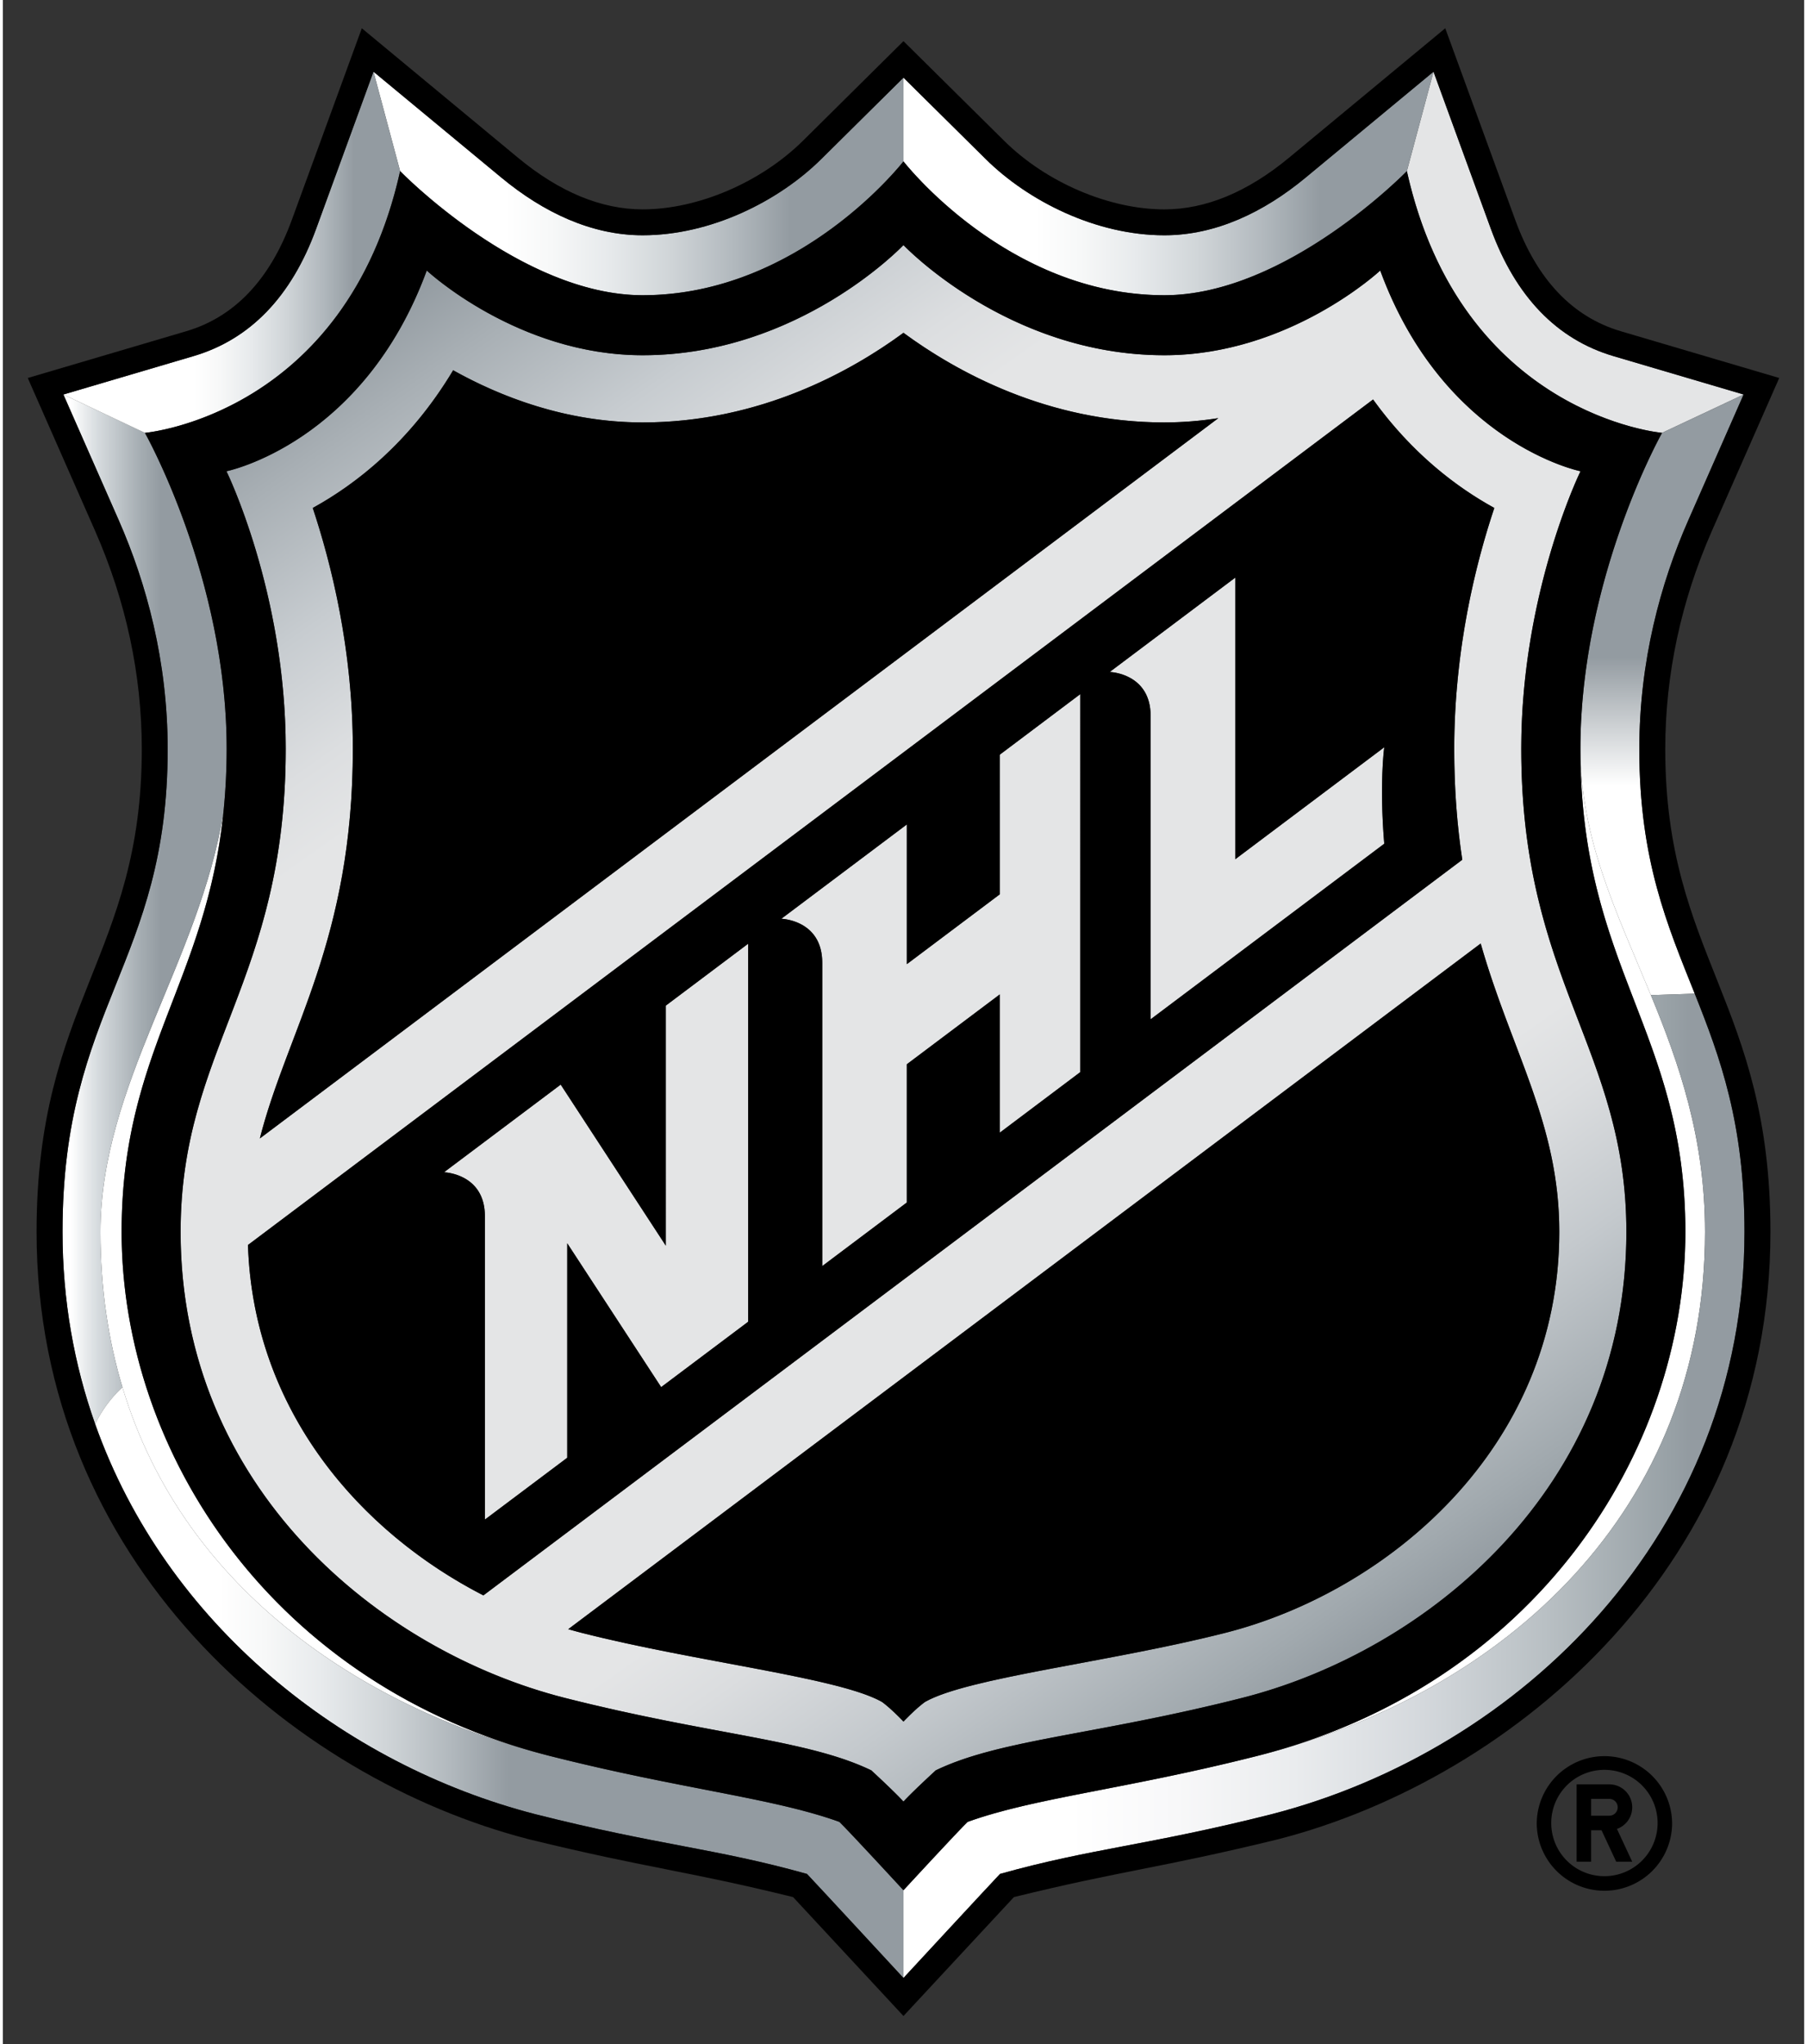 <svg id="Layer_1" xmlns="http://www.w3.org/2000/svg" xmlns:xlink="http://www.w3.org/1999/xlink" viewBox="0 0 168 190.604" width="168" height="190"><rect x="0" y="0" width="168" height="190.604" fill="#333333" stroke="none"/><style>.st0{fill:none}.st1{fill:#f7bc60}.st2{fill:#fff}.st3{fill:#e4e5e6}.st4{clip-path:url(#SVGID_2_);fill:url(#SVGID_3_)}.st5{clip-path:url(#SVGID_5_);fill:url(#SVGID_6_)}.st6{clip-path:url(#SVGID_8_);fill:url(#SVGID_9_)}.st7{clip-path:url(#SVGID_11_);fill:url(#SVGID_12_)}.st8{clip-path:url(#SVGID_14_);fill:url(#SVGID_15_)}.st9{clip-path:url(#SVGID_17_);fill:url(#SVGID_18_)}.st10{clip-path:url(#SVGID_20_);fill:url(#SVGID_21_)}.st11{clip-path:url(#SVGID_23_);fill:url(#SVGID_24_)}</style><pattern x="-529.132" y="491.239" width="69" height="69" patternUnits="userSpaceOnUse" id="Polka_Dot_Pattern" viewBox="2.125 -70.897 69 69" overflow="visible"><path class="st0" d="M2.125-70.897h69v69h-69z"/><path class="st1" d="M2.125-70.897h69v69h-69z"/><path class="st2" d="M61.773-71.653a.249.249 0 0 1-.026.19c-.053.1-.113.063-.165.128a.637.637 0 0 0-.08.362c-.169.058-.01.227-.015.35-.002.05-.04.105-.045.161a.77.77 0 0 0 .068.37c.097.198.268.413.435.544.19.149.365.572.609.631.177.042.384-.105.543-.143.18-.043.397.01.571-.052.222-.08.127-.337.288-.45.105-.075.287-.01.406-.051.2-.07.34-.263.376-.46.016-.082.01-.145.039-.22.038-.104.111-.161.09-.294-.01-.061-.052-.12-.064-.186-.022-.115.002-.224 0-.337-.003-.2.017-.38-.078-.55-.38-.688-1.236-.929-1.974-.79-.18.035-.287.127-.442.208-.17.088-.14.166-.319.223-.08.027-.216.124-.215.224.002.115.005.05.012.169-.02.01-.021-.005-.03-.025m-7.652-.002a.249.249 0 0 1-.025.19c-.053.1-.113.063-.165.128a.636.636 0 0 0-.08.362c-.169.058-.01.227-.015.35-.002.05-.04.105-.045.161a.77.77 0 0 0 .068.37c.097.198.268.413.435.544.19.149.365.572.609.631.177.042.384-.105.543-.143.18-.043.397.01.571-.052.222-.08.127-.337.288-.45.105-.075.287-.01.406-.051.2-.07.34-.263.376-.46.016-.082.01-.145.039-.22.038-.104.111-.161.09-.294-.01-.061-.052-.12-.064-.186-.022-.115.002-.224 0-.337-.003-.2.017-.38-.078-.55-.38-.688-1.236-.929-1.974-.79-.18.035-.287.127-.442.208-.17.088-.14.166-.319.223-.08.027-.216.124-.215.224.002.115.005.05.012.169-.02.01-.021-.005-.03-.025m-7.651-.002a.249.249 0 0 1-.026.19c-.053.1-.112.063-.165.128a.637.637 0 0 0-.08.362c-.168.058-.009.227-.014.35-.003.05-.04.105-.045.161a.77.77 0 0 0 .068.37c.097.198.268.413.435.544.19.149.365.572.608.631.178.042.384-.105.543-.143.18-.043.398.01.572-.052.221-.08.127-.337.288-.45.104-.075.287-.01.406-.051.2-.07.339-.263.376-.46.015-.082.01-.145.038-.22.039-.104.112-.161.09-.294-.01-.061-.051-.12-.064-.186-.022-.115.002-.224 0-.337-.002-.2.017-.38-.077-.55-.38-.688-1.237-.929-1.975-.79-.18.035-.287.127-.442.208-.17.088-.139.166-.318.223-.081.027-.216.124-.215.224.001.115.005.05.012.169-.02.01-.022-.005-.03-.025m-7.651-.002a.249.249 0 0 1-.026.19c-.053.1-.113.063-.165.128a.637.637 0 0 0-.08.362c-.169.058-.01.227-.015.35-.002.05-.04.105-.045.161a.77.77 0 0 0 .068.37c.097.198.268.413.435.544.19.149.365.572.609.631.177.042.384-.105.543-.143.18-.043.397.01.571-.052.222-.08.127-.337.288-.45.105-.075.287-.01.406-.051.2-.07.34-.263.376-.46.016-.082.01-.145.039-.22.038-.104.111-.161.09-.294-.01-.061-.052-.12-.064-.186-.022-.115.002-.224 0-.337-.003-.2.017-.38-.078-.55-.38-.688-1.236-.929-1.974-.79-.18.035-.287.127-.442.208-.17.088-.14.166-.319.223-.08.027-.216.124-.215.224.002.115.005.05.012.169-.02.01-.021-.005-.03-.025m-7.652-.002a.249.249 0 0 1-.025.19c-.053.1-.113.063-.165.128a.636.636 0 0 0-.08.362c-.169.058-.01.227-.015.35-.002.05-.04.105-.045.161a.77.77 0 0 0 .068.37c.097.198.268.413.435.544.19.149.365.572.609.631.177.042.384-.105.543-.143.18-.043.397.01.571-.052.222-.08.127-.337.288-.45.105-.075.287-.01.406-.051.2-.07.34-.263.376-.46.016-.082.01-.145.039-.22.038-.104.111-.161.09-.294-.01-.061-.052-.12-.064-.186-.022-.115.002-.224 0-.337-.003-.2.017-.38-.078-.55-.38-.688-1.236-.929-1.974-.79-.18.035-.287.127-.442.208-.17.088-.14.166-.319.223-.08.027-.216.124-.215.224.002.115.005.05.012.169-.02.01-.021-.005-.03-.025m-7.651-.002a.249.249 0 0 1-.026.19c-.053.1-.112.063-.165.128a.637.637 0 0 0-.08.362c-.168.058-.009.227-.014.35-.003.05-.04.105-.045.161a.77.77 0 0 0 .068.37c.097.198.268.413.435.544.19.149.365.572.608.631.178.042.384-.105.543-.143.18-.043.398.01.571-.052.222-.08.128-.337.289-.45.104-.075.287-.01.406-.051.2-.07.339-.263.376-.46.015-.082.01-.145.038-.22.039-.104.112-.161.09-.294-.01-.061-.051-.12-.064-.186-.022-.115.002-.224 0-.337-.002-.2.017-.38-.077-.55-.38-.688-1.237-.929-1.975-.79-.18.035-.287.127-.442.208-.17.088-.139.166-.318.223-.081.027-.216.124-.215.224.001.115.005.05.012.169-.02.01-.022-.005-.03-.025m-7.651-.002a.249.249 0 0 1-.026.19c-.053.1-.113.063-.165.128a.637.637 0 0 0-.08.362c-.169.058-.01.227-.015.35-.002.05-.04.105-.045.161a.77.77 0 0 0 .068.37c.097.198.268.413.435.544.19.149.365.572.609.631.177.042.384-.105.543-.143.18-.043.397.01.571-.052.222-.08.127-.337.288-.45.104-.075.287-.01.406-.051.2-.07.34-.263.376-.46.016-.082.01-.145.039-.22.038-.104.111-.161.09-.294-.01-.061-.052-.12-.064-.186-.022-.115.002-.224 0-.337-.003-.2.017-.38-.078-.55-.38-.688-1.236-.929-1.975-.79-.18.035-.286.127-.441.208-.17.088-.14.166-.319.223-.08.027-.216.124-.215.224.002.115.005.05.012.169-.02.01-.021-.005-.03-.025m-7.652-.002a.249.249 0 0 1-.025.19c-.053.1-.113.063-.165.128a.636.636 0 0 0-.08.362c-.169.058-.01.227-.015.35-.002.05-.04.105-.045.161a.77.77 0 0 0 .068.37c.098.198.268.413.435.544.19.149.365.572.609.631.177.042.384-.105.543-.143.18-.043.397.01.571-.052.222-.08.128-.337.288-.45.105-.075.287-.01.406-.051.2-.07.34-.263.376-.46.016-.082.01-.145.04-.22.038-.104.11-.161.09-.294-.01-.061-.052-.12-.065-.186-.022-.115.002-.224 0-.337-.003-.2.017-.38-.078-.55-.38-.688-1.236-.929-1.974-.79-.18.035-.287.127-.442.208-.17.088-.139.166-.319.223-.08.027-.215.124-.214.224.001.115.004.05.011.169-.02.01-.021-.005-.03-.025m-7.651-.002a.246.246 0 0 1-.026.19c-.052.1-.113.063-.165.128a.632.632 0 0 0-.079.362c-.169.058-.01.227-.015.35-.003.05-.04.105-.045.161-.01.12.017.266.068.37.097.198.268.413.435.544.19.149.365.572.608.631.178.042.384-.105.543-.143.18-.043.398.01.572-.052.221-.08.127-.337.288-.45.104-.075.287-.01.406-.051.2-.07.34-.263.376-.46.016-.082.01-.145.039-.22.038-.104.11-.161.09-.294-.01-.061-.051-.12-.065-.186-.021-.115.002-.224 0-.337-.002-.2.017-.38-.077-.55-.38-.688-1.237-.929-1.975-.79-.18.035-.286.127-.442.208-.17.088-.138.166-.318.223-.081.027-.215.124-.215.224.002.115.005.05.012.169-.02.01-.022-.005-.03-.025m69.015-.002a.247.247 0 0 1-.026.19c-.052.1-.113.063-.165.128a.633.633 0 0 0-.08.362c-.168.058-.01.227-.014.35-.003.05-.04.105-.045.161-.01.12.017.266.068.37.097.198.268.413.435.544.19.149.365.572.608.631.178.042.384-.105.543-.143.18-.043.398.01.572-.052.221-.08.127-.337.288-.45.104-.075.287-.01.406-.051.2-.07.34-.263.376-.46.015-.082.01-.145.038-.22.038-.104.112-.161.09-.294-.01-.061-.05-.12-.064-.186-.021-.115.002-.224 0-.337-.002-.2.017-.38-.077-.55-.38-.688-1.237-.929-1.975-.79-.18.035-.287.127-.442.208-.17.088-.139.166-.318.223-.081.027-.216.124-.215.224.002.115.005.05.012.169-.02.01-.022-.005-.03-.025"/><path class="st2" d="M.495-71.653a.246.246 0 0 1-.026.19c-.052.1-.113.063-.165.128a.632.632 0 0 0-.079.362c-.169.058-.01.227-.015.35-.002.05-.04.105-.045.161-.01.12.017.266.068.37.097.198.268.413.435.544.19.149.365.572.608.631.178.042.384-.105.543-.143.18-.043.398.01.572-.052.222-.08.127-.337.288-.45.104-.075.287-.01.406-.051.2-.07.34-.263.376-.46.016-.082.01-.145.039-.22.038-.104.111-.161.09-.294-.01-.061-.051-.12-.064-.186-.022-.115.002-.224 0-.337-.003-.2.017-.38-.078-.55-.38-.688-1.236-.929-1.975-.79-.18.035-.286.127-.442.208-.17.088-.138.166-.318.223-.081.027-.215.124-.215.224.002.115.005.05.012.169-.02.01-.022-.005-.03-.025m68.959 7.65a.25.25 0 0 1-.026.19c-.053.101-.112.063-.165.128a.636.636 0 0 0-.08.363c-.168.057-.009.226-.014.35-.003.05-.04.105-.045.16a.77.77 0 0 0 .068.37c.097.199.268.414.435.544.19.149.365.573.608.631.178.042.384-.104.543-.142.18-.043.398.01.572-.053.221-.08.127-.337.288-.45.104-.074.287-.01.406-.05a.61.61 0 0 0 .376-.46c.015-.083.01-.145.038-.222.039-.102.112-.16.09-.293-.01-.061-.051-.12-.064-.186-.022-.114.002-.224 0-.337-.002-.2.017-.379-.077-.55-.38-.687-1.237-.929-1.975-.789-.18.034-.287.126-.442.207-.17.088-.139.166-.318.224-.081.026-.216.124-.215.223.001.116.005.051.012.17-.02.01-.022-.006-.03-.026m-7.646-.002a.249.249 0 0 1-.026.19c-.052.101-.112.063-.165.128a.636.636 0 0 0-.079.363c-.169.057-.009.226-.015.35-.002.05-.04.105-.045.16a.77.77 0 0 0 .068.37c.097.199.268.414.435.544.19.149.365.573.609.631.177.042.383-.104.543-.142.18-.043.397.01.57-.053.223-.08.128-.337.289-.45.104-.074.287-.01.406-.05a.61.61 0 0 0 .376-.46c.016-.083.01-.145.039-.222.038-.102.111-.16.09-.293-.01-.061-.052-.12-.064-.186-.022-.114.002-.224 0-.337-.003-.2.017-.379-.078-.55-.38-.687-1.236-.929-1.975-.789-.18.034-.286.126-.441.207-.171.088-.14.166-.319.224-.081.026-.216.124-.215.223.002.116.005.051.012.17-.02.01-.021-.006-.03-.026m-7.645-.002a.25.25 0 0 1-.026.19c-.052.101-.112.063-.165.128a.636.636 0 0 0-.079.363c-.169.057-.01.226-.015.35-.002.05-.04.105-.045.16a.77.77 0 0 0 .068.37c.097.199.268.414.435.544.19.149.365.573.608.631.178.042.384-.104.543-.142.18-.043.398.01.572-.053.221-.08.127-.337.288-.45.104-.074.287-.01.406-.05a.61.61 0 0 0 .376-.46c.016-.083.01-.145.039-.222.038-.102.11-.16.09-.293-.01-.061-.052-.12-.065-.186-.021-.114.002-.224 0-.337-.002-.2.018-.379-.077-.55-.38-.687-1.236-.929-1.975-.789-.18.034-.286.126-.442.207-.17.088-.138.166-.318.224-.081.026-.216.124-.215.223.002.116.005.051.012.17-.02.01-.022-.006-.03-.026m-7.645-.002a.249.249 0 0 1-.026.19c-.053.101-.113.063-.165.128a.636.636 0 0 0-.08.363c-.168.057-.009.226-.015.35-.002.05-.04.105-.045.16a.77.77 0 0 0 .068.37c.098.199.268.414.435.544.19.149.365.573.609.631.177.042.384-.104.543-.142.18-.043.397.01.571-.053.222-.08.128-.337.288-.45.105-.074.287-.01.406-.05.2-.07.34-.264.376-.46.016-.083.01-.145.039-.222.039-.102.111-.16.09-.293-.01-.061-.051-.12-.064-.186-.022-.114.002-.224 0-.337-.003-.2.017-.379-.078-.55-.38-.687-1.236-.929-1.974-.789-.18.034-.287.126-.442.207-.17.088-.139.166-.319.224-.08.026-.215.124-.215.223.002.116.005.051.012.17-.02.01-.021-.006-.03-.026m-7.645-.002a.25.25 0 0 1-.025.19c-.053.101-.113.063-.166.128a.636.636 0 0 0-.079.363c-.169.057-.009.226-.015.35-.002.05-.04.105-.045.16a.77.77 0 0 0 .068.37c.097.199.268.414.435.544.19.149.365.573.609.631.177.042.383-.104.543-.142.18-.043.397.01.57-.053.223-.08.128-.337.289-.45.104-.074.287-.01.406-.05.2-.07.34-.264.376-.46.016-.083.01-.145.039-.222.038-.102.111-.16.09-.293-.01-.061-.052-.12-.064-.186-.022-.114.002-.224 0-.337-.003-.2.017-.379-.078-.55-.38-.687-1.236-.929-1.975-.789-.18.034-.286.126-.441.207-.17.088-.14.166-.319.224-.08.026-.216.124-.215.223.002.116.005.051.012.17-.02.01-.021-.006-.03-.026m-7.645-.002a.249.249 0 0 1-.026.19c-.053.101-.112.063-.165.128a.636.636 0 0 0-.08.363c-.168.057-.009.226-.014.35-.003.05-.041.105-.045.16a.77.77 0 0 0 .068.37c.097.199.268.414.435.544.19.149.364.573.608.631.177.042.384-.104.543-.142.18-.043.397.01.571-.053.222-.08.128-.337.288-.45.105-.074.287-.01.407-.05.2-.07.338-.264.376-.46.015-.083.01-.145.038-.222.039-.102.111-.16.09-.293-.01-.061-.051-.12-.064-.186-.022-.114.002-.224 0-.337-.002-.2.017-.379-.078-.55-.38-.687-1.236-.929-1.974-.789-.18.034-.287.126-.442.207-.17.088-.139.166-.318.224-.082.026-.216.124-.215.223.001.116.005.051.011.17-.02.01-.021-.006-.03-.026m-7.644-.002a.25.25 0 0 1-.026.19c-.053.101-.113.063-.165.128a.636.636 0 0 0-.08.363c-.168.057-.009.226-.015.35-.002.05-.04.105-.044.16a.77.77 0 0 0 .067.37c.098.199.268.414.435.544.19.149.365.573.609.631.177.042.384-.104.543-.142.18-.043.397.01.571-.053.222-.08.128-.337.288-.45.105-.074.287-.01.406-.05.2-.07.34-.264.376-.46.016-.083.01-.145.039-.222.038-.102.111-.16.09-.293-.01-.061-.052-.12-.064-.186-.022-.114.002-.224 0-.337-.003-.2.017-.379-.078-.55-.38-.687-1.236-.929-1.974-.789-.18.034-.287.126-.442.207-.17.088-.139.166-.319.224-.08.026-.215.124-.214.223.001.116.004.051.011.17-.02.01-.021-.006-.03-.026m-7.645-.002a.249.249 0 0 1-.026.19c-.053.101-.112.063-.165.128a.636.636 0 0 0-.08.363c-.168.057-.008.226-.014.35-.003.05-.04.105-.045.16a.77.77 0 0 0 .068.37c.097.199.268.414.435.544.19.149.364.573.608.631.177.042.384-.104.543-.142.18-.043.398.01.571-.053.222-.08.128-.337.289-.45.104-.074.287-.01.406-.05a.61.61 0 0 0 .376-.46c.015-.083.01-.145.038-.222.039-.102.112-.16.09-.293-.01-.061-.051-.12-.064-.186-.022-.114.002-.224 0-.337-.002-.2.017-.379-.077-.55-.38-.687-1.237-.929-1.975-.789-.18.034-.287.126-.442.207-.17.088-.139.166-.318.224-.081.026-.216.124-.215.223.001.116.005.051.012.17-.02.01-.022-.006-.03-.026m-7.645-.002a.249.249 0 0 1-.026.19c-.053.101-.112.063-.165.128a.636.636 0 0 0-.08.363c-.168.057-.009.226-.014.35-.003.05-.04.105-.045.16a.77.77 0 0 0 .068.37c.097.199.268.414.435.544.19.149.364.573.608.631.177.042.384-.104.543-.142.18-.043.398.01.571-.053.222-.08.128-.337.289-.45.104-.074.287-.01.406-.05a.61.61 0 0 0 .376-.46c.015-.083.01-.145.038-.222.039-.102.112-.16.09-.293-.01-.061-.051-.12-.064-.186-.022-.114.002-.224 0-.337-.002-.2.017-.379-.077-.55-.38-.687-1.237-.929-1.975-.789-.18.034-.287.126-.442.207-.17.088-.139.166-.318.224-.081.026-.216.124-.215.223.001.116.005.051.012.17-.02.01-.022-.006-.03-.026m-7.646-.002a.249.249 0 0 1-.026.19c-.052.101-.112.063-.165.128a.636.636 0 0 0-.079.363c-.169.057-.01.226-.015.35-.002.05-.04.105-.045.16a.77.77 0 0 0 .068.37c.097.199.268.414.435.544.19.149.365.573.609.631.177.042.383-.104.543-.142.18-.043.397.01.57-.053.222-.08.128-.337.289-.45.104-.074.287-.01.406-.05a.61.61 0 0 0 .376-.46c.016-.083.01-.145.039-.222.038-.102.111-.16.09-.293-.01-.061-.052-.12-.064-.186-.022-.114.002-.224 0-.337-.003-.2.017-.379-.078-.55-.38-.687-1.236-.929-1.975-.789-.18.034-.286.126-.442.207-.17.088-.138.166-.318.224-.081.026-.216.124-.215.223.002.116.005.051.012.17-.02.01-.022-.006-.03-.026m68.959 7.651a.25.25 0 0 1-.026.19c-.053.101-.112.063-.165.129a.637.637 0 0 0-.08.362c-.168.058-.009.227-.014.35-.003.05-.04.105-.045.16a.77.77 0 0 0 .068.37c.097.2.268.414.435.545.19.148.365.572.608.63.178.043.384-.104.543-.142.18-.043.398.01.572-.053.221-.079.127-.337.288-.45.104-.074.287-.01.406-.05.2-.07.339-.263.376-.46.015-.083.01-.145.038-.221.039-.103.112-.16.09-.293-.01-.062-.051-.12-.064-.187-.022-.114.002-.223 0-.337-.002-.2.017-.379-.077-.55-.38-.687-1.237-.928-1.975-.789-.18.035-.287.126-.442.207-.17.088-.139.166-.318.224-.081.026-.216.124-.215.224.001.115.005.05.012.169-.02.01-.022-.005-.03-.026m-7.646-.002a.249.249 0 0 1-.026.19c-.052.101-.112.063-.165.129a.636.636 0 0 0-.079.362c-.169.058-.009.227-.015.35-.002.05-.04.105-.045.16-.01.12.017.266.068.37.097.2.268.414.435.545.19.148.365.572.609.63.177.043.383-.104.543-.142.18-.043.397.01.57-.053.223-.079.128-.337.289-.45.104-.074.287-.01.406-.05.2-.07.339-.263.376-.46.016-.083.01-.145.039-.221.038-.103.111-.16.09-.293-.01-.062-.052-.12-.064-.187-.022-.114.002-.223 0-.337-.003-.2.017-.379-.078-.55-.38-.687-1.236-.928-1.975-.789-.18.035-.286.126-.441.207-.171.088-.14.166-.319.224-.081.026-.216.124-.215.224.002.115.005.05.012.169-.02.01-.021-.005-.03-.026m-7.645-.002a.25.25 0 0 1-.026.19c-.052.101-.112.063-.165.129a.637.637 0 0 0-.079.362c-.169.058-.01.227-.015.35-.002.05-.04.105-.045.16a.77.77 0 0 0 .068.37c.097.2.268.414.435.545.19.148.365.572.608.63.178.043.384-.104.543-.142.18-.043.398.01.572-.053.221-.079.127-.337.288-.45.104-.074.287-.01.406-.05.2-.07.339-.263.376-.46.016-.083.01-.145.039-.221.038-.103.11-.16.09-.293-.01-.062-.052-.12-.065-.187-.021-.114.002-.223 0-.337-.002-.2.018-.379-.077-.55-.38-.687-1.236-.928-1.975-.789-.18.035-.286.126-.442.207-.17.088-.138.166-.318.224-.081.026-.216.124-.215.224.002.115.005.05.012.169-.02.01-.022-.005-.03-.026m-7.645-.002a.249.249 0 0 1-.026.19c-.053.101-.113.063-.165.129a.636.636 0 0 0-.08.362c-.168.058-.009.227-.015.35-.002.05-.04.105-.045.16-.01.12.018.266.068.37.098.2.268.414.435.545.19.148.365.572.609.63.177.043.384-.104.543-.142.18-.043.397.01.571-.053.222-.079.128-.337.288-.45.105-.074.287-.01.406-.05.2-.07.34-.263.376-.46.016-.083.01-.145.039-.221.039-.103.111-.16.09-.293-.01-.062-.051-.12-.064-.187-.022-.114.002-.223 0-.337-.003-.2.017-.379-.078-.55-.38-.687-1.236-.928-1.974-.789-.18.035-.287.126-.442.207-.17.088-.139.166-.319.224-.08.026-.215.124-.215.224.002.115.005.05.012.169-.02.01-.021-.005-.03-.026m-7.645-.002a.25.25 0 0 1-.025.19c-.053.101-.113.063-.166.129a.637.637 0 0 0-.079.362c-.169.058-.009.227-.015.35-.002.05-.04.105-.045.16a.77.77 0 0 0 .068.37c.097.2.268.414.435.545.19.148.365.572.609.63.177.043.383-.104.543-.142.18-.043.397.01.57-.053.223-.079.128-.337.289-.45.104-.074.287-.01.406-.05.2-.07.34-.263.376-.46.016-.083.01-.145.039-.221.038-.103.111-.16.09-.293-.01-.062-.052-.12-.064-.187-.022-.114.002-.223 0-.337-.003-.2.017-.379-.078-.55-.38-.687-1.236-.928-1.975-.789-.18.035-.286.126-.441.207-.17.088-.14.166-.319.224-.08.026-.216.124-.215.224.002.115.005.05.012.169-.02.01-.021-.005-.03-.026m-7.645-.002a.249.249 0 0 1-.026.19c-.053.101-.112.063-.165.129a.636.636 0 0 0-.08.362c-.168.058-.009.227-.014.35-.003.05-.041.105-.045.16-.01.12.017.266.068.37.097.2.268.414.435.545.19.148.364.572.608.63.177.043.384-.104.543-.142.18-.043.397.01.571-.053.222-.079.128-.337.288-.45.105-.074.287-.01.407-.05a.61.61 0 0 0 .376-.46c.015-.083.01-.145.038-.221.039-.103.111-.16.09-.293-.01-.062-.051-.12-.064-.187-.022-.114.002-.223 0-.337-.002-.2.017-.379-.078-.55-.38-.687-1.236-.928-1.974-.789-.18.035-.287.126-.442.207-.17.088-.139.166-.318.224-.082.026-.216.124-.215.224.001.115.005.05.011.169-.02.01-.021-.005-.03-.026m-7.644-.002a.25.25 0 0 1-.026.19c-.053.101-.113.063-.165.129a.637.637 0 0 0-.08.362c-.168.058-.009.227-.015.35-.002.05-.04.105-.044.16a.77.77 0 0 0 .067.37c.098.2.268.414.435.545.19.148.365.572.609.63.177.043.384-.104.543-.142.18-.043.397.01.571-.053.222-.079.128-.337.288-.45.105-.074.287-.01.406-.05.2-.07.34-.263.376-.46.016-.083.01-.145.039-.221.038-.103.111-.16.09-.293-.01-.062-.052-.12-.064-.187-.022-.114.002-.223 0-.337-.003-.2.017-.379-.078-.55-.38-.687-1.236-.928-1.974-.789-.18.035-.287.126-.442.207-.17.088-.139.166-.319.224-.08.026-.215.124-.214.224.001.115.004.05.011.169-.02.01-.021-.005-.03-.026m-7.645-.002a.249.249 0 0 1-.026.19c-.053.101-.112.063-.165.129a.636.636 0 0 0-.08.362c-.168.058-.008.227-.014.35-.003.05-.04.105-.045.16-.01.12.017.266.068.37.097.2.268.414.435.545.19.148.364.572.608.63.177.043.384-.104.543-.142.18-.043.398.01.571-.053.222-.079.128-.337.289-.45.104-.074.287-.01.406-.05.2-.07.339-.263.376-.46.015-.083.01-.145.038-.221.039-.103.112-.16.09-.293-.01-.062-.051-.12-.064-.187-.022-.114.002-.223 0-.337-.002-.2.017-.379-.077-.55-.38-.687-1.237-.928-1.975-.789-.18.035-.287.126-.442.207-.17.088-.139.166-.318.224-.081.026-.216.124-.215.224.001.115.005.05.012.169-.02.01-.022-.005-.03-.026m-7.645-.002a.249.249 0 0 1-.026.19c-.053.101-.112.063-.165.129a.636.636 0 0 0-.08.362c-.168.058-.009.227-.014.35-.003.05-.04.105-.045.16a.77.77 0 0 0 .068.37c.097.2.268.414.435.545.19.148.364.572.608.63.177.043.384-.104.543-.142.18-.043.398.01.571-.053.222-.079.128-.337.289-.45.104-.074.287-.01.406-.05.2-.07.339-.263.376-.46.015-.083.01-.145.038-.221.039-.103.112-.16.09-.293-.01-.062-.051-.12-.064-.187-.022-.114.002-.223 0-.337-.002-.2.017-.379-.077-.55-.38-.687-1.237-.928-1.975-.789-.18.035-.287.126-.442.207-.17.088-.139.166-.318.224-.081.026-.216.124-.215.224.001.115.005.05.012.169-.02.01-.022-.005-.03-.026m-7.646-.002a.249.249 0 0 1-.026.19c-.052.101-.112.063-.165.129a.636.636 0 0 0-.079.362c-.169.058-.01.227-.015.35-.002.05-.04.105-.045.16a.77.77 0 0 0 .068.37c.097.2.268.414.435.545.19.148.365.572.609.63.177.043.383-.104.543-.142.18-.043.397.01.57-.053.222-.079.128-.337.289-.45.104-.074.287-.01.406-.05.2-.07.339-.263.376-.46.016-.083.01-.145.039-.221.038-.103.111-.16.09-.293-.01-.062-.052-.12-.064-.187-.022-.114.002-.223 0-.337-.003-.2.017-.379-.078-.55-.38-.687-1.236-.928-1.975-.789-.18.035-.286.126-.442.207-.17.088-.138.166-.318.224-.081.026-.216.124-.215.224.002.115.005.05.012.169-.02.01-.022-.005-.03-.026m68.959 7.651a.249.249 0 0 1-.026.19c-.053.1-.112.063-.165.128a.637.637 0 0 0-.08.362c-.168.058-.009.227-.014.35-.003.05-.04.105-.045.161a.77.77 0 0 0 .068.37c.097.198.268.413.435.544.19.149.365.572.608.631.178.042.384-.104.543-.143.18-.043.398.01.572-.052.221-.08.127-.337.288-.45.104-.075.287-.01.406-.051.2-.07.339-.263.376-.46.015-.082.01-.145.038-.22.039-.104.112-.161.09-.294-.01-.061-.051-.12-.064-.186-.022-.115.002-.224 0-.337-.002-.2.017-.38-.077-.55-.38-.688-1.237-.929-1.975-.79-.18.035-.287.127-.442.208-.17.088-.139.166-.318.223-.081.027-.216.124-.215.224.001.115.005.05.012.169-.02.01-.022-.005-.03-.025m-7.646-.002a.249.249 0 0 1-.026.19c-.052.1-.112.063-.165.128a.636.636 0 0 0-.079.362c-.169.058-.009.227-.015.35-.002.05-.04.105-.045.161-.01.12.017.266.068.37.097.198.268.413.435.544.19.149.365.572.609.631.177.042.383-.105.543-.143.18-.043.397.01.57-.052.223-.08.128-.337.289-.45.104-.075.287-.01.406-.051.2-.07.339-.263.376-.46.016-.082.01-.145.039-.22.038-.104.111-.161.09-.294-.01-.061-.052-.12-.064-.186-.022-.115.002-.224 0-.337-.003-.2.017-.38-.078-.55-.38-.688-1.236-.929-1.975-.79-.18.035-.286.127-.441.208-.171.088-.14.166-.319.223-.081.027-.216.124-.215.224.002.115.005.05.012.169-.02.01-.021-.005-.03-.025m-7.645-.002a.249.249 0 0 1-.026.19c-.052.1-.112.063-.165.128a.637.637 0 0 0-.079.362c-.169.058-.01.227-.015.35-.002.05-.04.105-.045.161a.77.77 0 0 0 .068.37c.097.198.268.413.435.544.19.149.365.572.608.631.178.042.384-.105.543-.143.18-.043.398.01.572-.052.221-.08.127-.337.288-.45.104-.075.287-.01.406-.051.2-.07.339-.263.376-.46.016-.082.01-.145.039-.22.038-.104.11-.161.09-.294-.01-.061-.052-.12-.065-.186-.021-.115.002-.224 0-.337-.002-.2.018-.38-.077-.55-.38-.688-1.236-.929-1.975-.79-.18.035-.286.127-.442.208-.17.088-.138.166-.318.223-.081.027-.216.124-.215.224.002.115.005.05.012.169-.02.01-.022-.005-.03-.025m-7.645-.002a.249.249 0 0 1-.026.19c-.053.1-.113.063-.165.128a.636.636 0 0 0-.08.362c-.168.058-.009.227-.015.35-.002.05-.04.105-.045.161-.01.12.018.266.068.37.098.198.268.413.435.544.19.149.365.572.609.631.177.042.384-.105.543-.143.18-.043.397.01.571-.052.222-.08.128-.337.288-.45.105-.075.287-.01.406-.051.2-.07.34-.263.376-.46.016-.082.01-.145.039-.22.039-.104.111-.161.09-.294-.01-.061-.051-.12-.064-.186-.022-.115.002-.224 0-.337-.003-.2.017-.38-.078-.55-.38-.688-1.236-.929-1.974-.79-.18.035-.287.127-.442.208-.17.088-.139.166-.319.223-.08.027-.215.124-.215.224.002.115.005.05.012.169-.02.01-.021-.005-.03-.025m-7.645-.002a.249.249 0 0 1-.025.19c-.053.1-.113.063-.166.128a.637.637 0 0 0-.079.362c-.169.058-.009.227-.015.35-.002.05-.04.105-.045.161a.77.77 0 0 0 .068.37c.097.198.268.413.435.544.19.149.365.572.609.631.177.042.383-.105.543-.143.18-.043.397.01.57-.052.223-.08.128-.337.289-.45.104-.075.287-.01.406-.051.2-.07.34-.263.376-.46.016-.082.01-.145.039-.22.038-.104.111-.161.09-.294-.01-.061-.052-.12-.064-.186-.022-.115.002-.224 0-.337-.003-.2.017-.38-.078-.55-.38-.688-1.236-.929-1.975-.79-.18.035-.286.127-.441.208-.17.088-.14.166-.319.223-.08.027-.216.124-.215.224.002.115.005.05.012.169-.02.01-.021-.005-.03-.025m-7.645-.002a.249.249 0 0 1-.026.19c-.053.1-.112.063-.165.128a.636.636 0 0 0-.08.362c-.168.058-.009.227-.014.35-.003.05-.041.105-.045.161-.01.12.017.266.068.37.097.198.268.413.435.544.19.149.364.572.608.631.177.042.384-.105.543-.143.18-.043.397.01.571-.052.222-.08.128-.337.288-.45.105-.075.287-.01.407-.051a.61.61 0 0 0 .376-.46c.015-.082.01-.145.038-.22.039-.104.111-.161.09-.294-.01-.061-.051-.12-.064-.186-.022-.115.002-.224 0-.337-.002-.2.017-.38-.078-.55-.38-.688-1.236-.929-1.974-.79-.18.035-.287.127-.442.208-.17.088-.139.166-.318.223-.082.027-.216.124-.215.224.001.115.005.05.011.169-.02.01-.021-.005-.03-.025m-7.644-.002a.249.249 0 0 1-.026.19c-.053.1-.113.063-.165.128a.637.637 0 0 0-.08.362c-.168.058-.009.227-.015.35-.002.05-.04.105-.044.161a.77.77 0 0 0 .067.37c.098.198.268.413.435.544.19.149.365.572.609.631.177.042.384-.105.543-.143.18-.043.397.01.571-.052.222-.08.128-.337.288-.45.105-.075.287-.01.406-.051.2-.07.34-.263.376-.46.016-.082.01-.145.039-.22.038-.104.111-.161.09-.294-.01-.061-.052-.12-.064-.186-.022-.115.002-.224 0-.337-.003-.2.017-.38-.078-.55-.38-.688-1.236-.929-1.974-.79-.18.035-.287.127-.442.208-.17.088-.139.166-.319.223-.08.027-.215.124-.214.224.001.115.004.05.011.169-.02.01-.021-.005-.03-.025m-7.645-.002a.249.249 0 0 1-.026.19c-.053.1-.112.063-.165.128a.636.636 0 0 0-.08.362c-.168.058-.008.227-.014.35-.003.05-.04.105-.045.161-.01.12.017.266.068.37.097.198.268.413.435.544.19.149.364.572.608.631.177.042.384-.105.543-.143.18-.043.398.01.571-.052.222-.08.128-.337.289-.45.104-.075.287-.01.406-.051.2-.07.339-.263.376-.46.015-.082.01-.145.038-.22.039-.104.112-.161.09-.294-.01-.061-.051-.12-.064-.186-.022-.115.002-.224 0-.337-.002-.2.017-.38-.077-.55-.38-.688-1.237-.929-1.975-.79-.18.035-.287.127-.442.208-.17.088-.139.166-.318.223-.081.027-.216.124-.215.224.001.115.005.05.012.169-.02.01-.022-.005-.03-.025m-7.645-.002a.249.249 0 0 1-.026.19c-.053.1-.112.063-.165.128a.636.636 0 0 0-.08.362c-.168.058-.009.227-.014.35-.003.05-.04.105-.045.161a.77.77 0 0 0 .068.37c.097.198.268.413.435.544.19.149.364.572.608.631.177.042.384-.105.543-.143.18-.043.398.01.571-.052.222-.08.128-.337.289-.45.104-.075.287-.01.406-.051.2-.07.339-.263.376-.46.015-.082.01-.145.038-.22.039-.104.112-.161.09-.294-.01-.061-.051-.12-.064-.186-.022-.115.002-.224 0-.337-.002-.2.017-.38-.077-.55-.38-.688-1.237-.929-1.975-.79-.18.035-.287.127-.442.208-.17.088-.139.166-.318.223-.081.027-.216.124-.215.224.001.115.005.05.012.169-.02.01-.022-.005-.03-.025m-7.646-.002a.249.249 0 0 1-.026.19c-.052.1-.112.063-.165.128a.636.636 0 0 0-.079.362c-.169.058-.01.227-.015.35-.002.05-.04.105-.045.161a.77.77 0 0 0 .068.37c.097.198.268.413.435.544.19.149.365.572.608.631.178.042.384-.104.543-.143.18-.043.398.01.572-.052.222-.08.127-.337.288-.45.104-.075.287-.01.406-.051.2-.07.339-.263.376-.46.016-.082.01-.145.039-.22.038-.104.111-.161.09-.294-.01-.061-.052-.12-.064-.186-.022-.115.002-.224 0-.337-.003-.2.017-.38-.078-.55-.38-.688-1.236-.929-1.975-.79-.18.035-.286.127-.442.208-.17.088-.138.166-.318.223-.081.027-.216.124-.215.224.002.115.005.05.012.169-.02.01-.022-.005-.03-.025m68.959 7.651a.249.249 0 0 1-.026.19c-.053.101-.112.063-.165.128a.636.636 0 0 0-.08.363c-.168.057-.009.226-.014.35-.003.05-.04.105-.045.16a.77.77 0 0 0 .068.37c.097.199.268.414.435.544.19.149.365.573.608.631.178.042.384-.104.543-.142.18-.043.398.01.572-.053.221-.08.127-.337.288-.45.104-.074.287-.01.406-.051.2-.07.339-.263.376-.46.015-.082.01-.144.038-.22.039-.103.112-.16.09-.294-.01-.061-.051-.12-.064-.186-.022-.114.002-.224 0-.337-.002-.2.017-.379-.077-.55-.38-.687-1.237-.929-1.975-.789-.18.034-.287.126-.442.207-.17.088-.139.166-.318.224-.081.026-.216.124-.215.223.001.116.005.051.012.17-.02.01-.022-.006-.03-.026m-7.646-.002a.248.248 0 0 1-.026.19c-.052.101-.112.063-.165.128a.636.636 0 0 0-.079.363c-.169.057-.009.226-.015.35-.002.05-.04.105-.045.16a.77.77 0 0 0 .068.37c.097.199.268.414.435.544.19.149.365.573.609.631.177.042.383-.104.543-.142.18-.043.397.01.57-.053.223-.08.128-.337.289-.45.104-.074.287-.01.406-.051.2-.07.339-.263.376-.46.016-.082.01-.144.039-.22.038-.103.111-.16.09-.294-.01-.061-.052-.12-.064-.186-.022-.114.002-.224 0-.337-.003-.2.017-.379-.078-.55-.38-.687-1.236-.929-1.975-.789-.18.034-.286.126-.441.207-.171.088-.14.166-.319.224-.081.026-.216.124-.215.223.002.116.005.051.012.17-.02.01-.021-.006-.03-.026m-7.645-.002a.249.249 0 0 1-.026.19c-.052.101-.112.063-.165.128a.636.636 0 0 0-.079.363c-.169.057-.01.226-.015.35-.002.05-.04.105-.045.16a.77.77 0 0 0 .068.37c.097.199.268.414.435.544.19.149.365.573.608.631.178.042.384-.104.543-.142.18-.043.398.01.572-.053.221-.08.127-.337.288-.45.104-.074.287-.01.406-.051.2-.07.339-.263.376-.46.016-.082.01-.144.039-.22.038-.103.11-.16.09-.294-.01-.061-.052-.12-.065-.186-.021-.114.002-.224 0-.337-.002-.2.018-.379-.077-.55-.38-.687-1.236-.929-1.975-.789-.18.034-.286.126-.442.207-.17.088-.138.166-.318.224-.081.026-.216.124-.215.223.002.116.005.051.012.17-.02.01-.022-.006-.03-.026m-7.645-.002a.248.248 0 0 1-.026.19c-.053.101-.113.063-.165.128a.636.636 0 0 0-.08.363c-.168.057-.009.226-.015.35-.002.05-.04.105-.045.16a.77.77 0 0 0 .068.37c.098.199.268.414.435.544.19.149.365.573.609.631.177.042.384-.104.543-.142.18-.043.397.01.571-.053.222-.08.128-.337.288-.45.105-.074.287-.01.406-.051.2-.07.34-.263.376-.46.016-.082.01-.144.039-.22.039-.103.111-.16.09-.294-.01-.061-.051-.12-.064-.186-.022-.114.002-.224 0-.337-.003-.2.017-.379-.078-.55-.38-.687-1.236-.929-1.974-.789-.18.034-.287.126-.442.207-.17.088-.139.166-.319.224-.08.026-.215.124-.215.223.002.116.005.051.012.17-.02.01-.021-.006-.03-.026m-7.645-.002a.249.249 0 0 1-.025.19c-.053.101-.113.063-.166.128a.636.636 0 0 0-.079.363c-.169.057-.009.226-.015.35-.002.05-.04.105-.045.16a.77.77 0 0 0 .068.37c.097.199.268.414.435.544.19.149.365.573.609.631.177.042.383-.104.543-.142.18-.043.397.01.57-.053.223-.08.128-.337.289-.45.104-.074.287-.01.406-.051.2-.07.34-.263.376-.46.016-.082.01-.144.039-.22.038-.103.111-.16.09-.294-.01-.061-.052-.12-.064-.186-.022-.114.002-.224 0-.337-.003-.2.017-.379-.078-.55-.38-.687-1.236-.929-1.975-.789-.18.034-.286.126-.441.207-.17.088-.14.166-.319.224-.08.026-.216.124-.215.223.002.116.005.051.012.17-.02.01-.021-.006-.03-.026m-7.645-.002a.248.248 0 0 1-.026.19c-.053.101-.112.063-.165.128a.636.636 0 0 0-.08.363c-.168.057-.009.226-.014.35-.003.05-.041.105-.045.16a.77.77 0 0 0 .068.37c.097.199.268.414.435.544.19.149.364.573.608.631.177.042.384-.104.543-.142.18-.043.397.01.571-.053.222-.08.128-.337.288-.45.105-.074.287-.01.407-.051a.61.61 0 0 0 .376-.46c.015-.082.01-.144.038-.22.039-.103.111-.16.09-.294-.01-.061-.051-.12-.064-.186-.022-.114.002-.224 0-.337-.002-.2.017-.379-.078-.55-.38-.687-1.236-.929-1.974-.789-.18.034-.287.126-.442.207-.17.088-.139.166-.318.224-.082.026-.216.124-.215.223.001.116.005.051.011.17-.02.01-.021-.006-.03-.026m-7.644-.002a.249.249 0 0 1-.026.19c-.053.101-.113.063-.165.128a.636.636 0 0 0-.08.363c-.168.057-.009.226-.015.35-.002.05-.04.105-.044.16a.77.77 0 0 0 .067.37c.098.199.268.414.435.544.19.149.365.573.609.631.177.042.384-.104.543-.142.18-.043.397.01.571-.053.222-.08.128-.337.288-.45.105-.074.287-.01.406-.051.2-.07.34-.263.376-.46.016-.082.01-.144.039-.22.038-.103.111-.16.09-.294-.01-.061-.052-.12-.064-.186-.022-.114.002-.224 0-.337-.003-.2.017-.379-.078-.55-.38-.687-1.236-.929-1.974-.789-.18.034-.287.126-.442.207-.17.088-.139.166-.319.224-.08.026-.215.124-.214.223.001.116.004.051.011.17-.02.01-.021-.006-.03-.026m-7.645-.002a.248.248 0 0 1-.026.19c-.053.101-.112.063-.165.128a.636.636 0 0 0-.08.363c-.168.057-.008.226-.014.35-.003.05-.04.105-.045.16a.77.77 0 0 0 .068.37c.097.199.268.414.435.544.19.149.364.573.608.631.177.042.384-.104.543-.142.18-.043.398.01.571-.053.222-.08.128-.337.289-.45.104-.074.287-.01.406-.051.2-.07.339-.263.376-.46.015-.082.01-.144.038-.22.039-.103.112-.16.09-.294-.01-.061-.051-.12-.064-.186-.022-.114.002-.224 0-.337-.002-.2.017-.379-.077-.55-.38-.687-1.237-.929-1.975-.789-.18.034-.287.126-.442.207-.17.088-.139.166-.318.224-.081.026-.216.124-.215.223.001.116.005.051.012.17-.02.01-.022-.006-.03-.026m-7.645-.002a.248.248 0 0 1-.026.19c-.053.101-.112.063-.165.128a.636.636 0 0 0-.08.363c-.168.057-.009.226-.014.35-.003.05-.04.105-.045.16a.77.77 0 0 0 .068.37c.097.199.268.414.435.544.19.149.364.573.608.631.177.042.384-.104.543-.142.18-.043.398.01.571-.053.222-.08.128-.337.289-.45.104-.074.287-.01.406-.051.2-.07.339-.263.376-.46.015-.082.01-.144.038-.22.039-.103.112-.16.09-.294-.01-.061-.051-.12-.064-.186-.022-.114.002-.224 0-.337-.002-.2.017-.379-.077-.55-.38-.687-1.237-.929-1.975-.789-.18.034-.287.126-.442.207-.17.088-.139.166-.318.224-.081.026-.216.124-.215.223.001.116.005.051.012.17-.02.01-.022-.006-.03-.026m-7.646-.002a.248.248 0 0 1-.026.19c-.052.101-.112.063-.165.128a.636.636 0 0 0-.079.363c-.169.057-.01.226-.015.35-.002.05-.04.105-.045.16a.77.77 0 0 0 .068.37c.097.199.268.414.435.544.19.149.365.573.609.631.177.042.383-.104.543-.142.18-.043.397.01.57-.053.222-.08.128-.337.289-.45.104-.074.287-.01.406-.051.2-.07.339-.263.376-.46.016-.082.01-.144.039-.22.038-.103.111-.16.09-.294-.01-.061-.052-.12-.064-.186-.022-.114.002-.224 0-.337-.003-.2.017-.379-.078-.55-.38-.687-1.236-.929-1.975-.789-.18.034-.286.126-.442.207-.17.088-.138.166-.318.224-.081.026-.216.124-.215.223.002.116.005.051.012.17-.02.01-.022-.006-.03-.026m68.959 7.65a.249.249 0 0 1-.026.19c-.053.101-.112.063-.165.129a.637.637 0 0 0-.08.362c-.168.058-.009.227-.014.35-.003.05-.04.105-.045.16a.77.77 0 0 0 .068.37c.097.2.268.414.435.545.19.148.365.572.608.63.178.043.384-.104.543-.142.18-.043.398.01.572-.053.221-.079.127-.337.288-.45.104-.074.287-.01.406-.05.2-.07.339-.263.376-.46.015-.083.01-.145.038-.221.039-.103.112-.16.09-.293-.01-.062-.051-.12-.064-.187-.022-.114.002-.223 0-.337-.002-.2.017-.379-.077-.55-.38-.687-1.237-.928-1.975-.789-.18.035-.287.126-.442.207-.17.088-.139.166-.318.224-.081.026-.216.124-.215.224.001.115.005.05.012.169-.02.01-.022-.005-.03-.026m-7.646-.002a.249.249 0 0 1-.026.19c-.052.101-.112.063-.165.129a.636.636 0 0 0-.079.362c-.169.058-.009.227-.015.35-.002.05-.04.105-.045.16-.01.12.017.266.068.37.097.2.268.414.435.545.19.148.365.572.609.63.177.043.383-.104.543-.142.18-.043.397.01.57-.053.223-.079.128-.337.289-.45.104-.074.287-.01.406-.05.2-.07.339-.263.376-.46.016-.083.01-.145.039-.221.038-.103.111-.16.09-.293-.01-.062-.052-.12-.064-.187-.022-.114.002-.223 0-.337-.003-.2.017-.379-.078-.55-.38-.687-1.236-.928-1.975-.789-.18.035-.286.126-.441.207-.171.088-.14.166-.319.224-.081.026-.216.124-.215.224.002.115.005.05.012.169-.02.01-.021-.005-.03-.026m-7.645-.002a.249.249 0 0 1-.026.19c-.052.101-.112.063-.165.129a.637.637 0 0 0-.079.362c-.169.058-.01.227-.015.35-.002.05-.04.105-.045.16a.77.77 0 0 0 .068.37c.097.2.268.414.435.545.19.148.365.572.608.63.178.043.384-.104.543-.142.18-.043.398.01.572-.053.221-.079.127-.337.288-.45.104-.074.287-.01.406-.05.2-.07.339-.263.376-.46.016-.083.01-.145.039-.221.038-.103.11-.16.09-.293-.01-.062-.052-.12-.065-.187-.021-.114.002-.223 0-.337-.002-.2.018-.379-.077-.55-.38-.687-1.236-.928-1.975-.789-.18.035-.286.126-.442.207-.17.088-.138.166-.318.224-.081.026-.216.124-.215.224.002.115.005.05.012.169-.02.01-.022-.005-.03-.026m-7.645-.002a.249.249 0 0 1-.026.19c-.053.101-.113.063-.165.129a.636.636 0 0 0-.08.362c-.168.058-.009.227-.015.35-.002.05-.04.105-.045.16-.01.12.018.266.068.37.098.2.268.414.435.545.19.148.365.572.609.63.177.043.384-.104.543-.142.18-.043.397.01.571-.053.222-.079.128-.337.288-.45.105-.074.287-.01.406-.05.2-.07.34-.263.376-.46.016-.083.01-.145.039-.221.039-.103.111-.16.09-.293-.01-.062-.051-.12-.064-.187-.022-.114.002-.223 0-.337-.003-.2.017-.379-.078-.55-.38-.687-1.236-.928-1.974-.789-.18.035-.287.126-.442.207-.17.088-.139.166-.319.224-.08.026-.215.124-.215.224.002.115.005.05.012.169-.02.01-.021-.005-.03-.026m-7.645-.002a.249.249 0 0 1-.025.19c-.053.101-.113.063-.166.129a.637.637 0 0 0-.079.362c-.169.058-.009.227-.015.35-.002.05-.04.105-.045.16a.77.77 0 0 0 .068.37c.097.2.268.414.435.545.19.148.365.572.609.63.177.043.383-.104.543-.142.18-.043.397.01.57-.053.223-.079.128-.337.289-.45.104-.074.287-.01.406-.05.2-.07.34-.263.376-.46.016-.083.01-.145.039-.221.038-.103.111-.16.09-.293-.01-.062-.052-.12-.064-.187-.022-.114.002-.223 0-.337-.003-.2.017-.379-.078-.55-.38-.687-1.236-.928-1.975-.789-.18.035-.286.126-.441.207-.17.088-.14.166-.319.224-.08.026-.216.124-.215.224.002.115.005.05.012.169-.02.01-.021-.005-.03-.026m-7.645-.002a.249.249 0 0 1-.026.19c-.053.101-.112.063-.165.129a.636.636 0 0 0-.08.362c-.168.058-.009.227-.014.35-.003.05-.041.105-.045.16-.01.12.017.266.068.37.097.2.268.414.435.545.19.148.364.572.608.63.177.043.384-.104.543-.142.18-.043.397.01.571-.053.222-.079.128-.337.288-.45.105-.074.287-.01.407-.05a.61.61 0 0 0 .376-.46c.015-.083.01-.145.038-.221.039-.103.111-.16.09-.293-.01-.062-.051-.12-.064-.187-.022-.114.002-.223 0-.337-.002-.2.017-.379-.078-.55-.38-.687-1.236-.928-1.974-.789-.18.035-.287.126-.442.207-.17.088-.139.166-.318.224-.082.026-.216.124-.215.224.001.115.005.05.011.169-.02.01-.021-.005-.03-.026m-7.644-.002a.249.249 0 0 1-.026.19c-.053.101-.113.063-.165.129a.637.637 0 0 0-.08.362c-.168.058-.009.227-.015.35-.002.05-.04.105-.044.16a.77.77 0 0 0 .067.37c.098.2.268.414.435.545.19.148.365.572.609.63.177.043.384-.104.543-.142.18-.043.397.01.571-.053.222-.079.128-.337.288-.45.105-.074.287-.01.406-.05.2-.07.34-.263.376-.46.016-.083.01-.145.039-.221.038-.103.111-.16.09-.293-.01-.062-.052-.12-.064-.187-.022-.114.002-.223 0-.337-.003-.2.017-.379-.078-.55-.38-.687-1.236-.928-1.974-.789-.18.035-.287.126-.442.207-.17.088-.139.166-.319.224-.08.026-.215.124-.214.224.001.115.004.05.011.169-.02.01-.021-.005-.03-.026m-7.645-.002a.249.249 0 0 1-.026.19c-.053.101-.112.063-.165.129a.636.636 0 0 0-.08.362c-.168.058-.008.227-.014.35-.003.05-.04.105-.045.16-.01.12.017.266.068.37.097.2.268.414.435.545.19.148.364.572.608.63.177.043.384-.104.543-.142.18-.043.398.01.571-.053.222-.079.128-.337.289-.45.104-.074.287-.01.406-.05.2-.07.339-.263.376-.46.015-.083.01-.145.038-.221.039-.103.112-.16.09-.293-.01-.062-.051-.12-.064-.187-.022-.114.002-.223 0-.337-.002-.2.017-.379-.077-.55-.38-.687-1.237-.928-1.975-.789-.18.035-.287.126-.442.207-.17.088-.139.166-.318.224-.081.026-.216.124-.215.224.001.115.005.05.012.169-.02.01-.022-.005-.03-.026m-7.645-.002a.249.249 0 0 1-.026.19c-.053.101-.112.063-.165.129a.636.636 0 0 0-.08.362c-.168.058-.009.227-.014.35-.003.05-.04.105-.045.16a.77.77 0 0 0 .068.37c.097.2.268.414.435.545.19.148.364.572.608.63.177.043.384-.104.543-.142.18-.043.398.01.571-.053.222-.079.128-.337.289-.45.104-.074.287-.01.406-.05.2-.07.339-.263.376-.46.015-.083.01-.145.038-.221.039-.103.112-.16.09-.293-.01-.062-.051-.12-.064-.187-.022-.114.002-.223 0-.337-.002-.2.017-.379-.077-.55-.38-.687-1.237-.928-1.975-.789-.18.035-.287.126-.442.207-.17.088-.139.166-.318.224-.081.026-.216.124-.215.224.001.115.005.05.012.169-.02.01-.022-.005-.03-.026M.495-33.39a.249.249 0 0 1-.026.19c-.052.101-.112.063-.165.129a.636.636 0 0 0-.079.362c-.169.058-.01.227-.015.35-.002.05-.04.105-.045.16a.77.77 0 0 0 .068.37c.097.2.268.414.435.545.19.148.365.572.609.63.177.043.383-.104.543-.142.18-.043.397.01.57-.053.222-.079.128-.337.289-.45.104-.074.287-.01.406-.05.2-.07.339-.263.376-.46.016-.083.01-.145.039-.221.038-.103.111-.16.09-.293-.01-.062-.052-.12-.064-.187-.022-.114.002-.223 0-.337-.003-.2.017-.379-.078-.55-.38-.687-1.236-.928-1.975-.789-.18.035-.286.126-.442.207-.17.088-.138.166-.318.224-.081.026-.216.124-.215.224.002.115.005.05.012.169-.02.01-.022-.005-.03-.026m68.959 7.652a.249.249 0 0 1-.026.19c-.053.1-.112.063-.165.128a.637.637 0 0 0-.08.362c-.168.058-.009.227-.014.35-.003.05-.04.105-.045.161a.77.77 0 0 0 .068.37c.097.198.268.413.435.544.19.149.365.572.608.631.178.042.384-.104.543-.143.18-.042.398.01.572-.052.221-.08.127-.337.288-.45.104-.075.287-.01.406-.051.2-.07.339-.263.376-.46.015-.082.01-.145.038-.221.039-.102.112-.16.09-.293-.01-.061-.051-.12-.064-.186-.022-.115.002-.224 0-.337-.002-.2.017-.38-.077-.55-.38-.688-1.237-.929-1.975-.79-.18.035-.287.127-.442.208-.17.088-.139.166-.318.223-.081.027-.216.125-.215.224.001.115.005.05.012.169-.02.01-.022-.005-.03-.025m-7.646-.002a.249.249 0 0 1-.026.19c-.052.1-.112.063-.165.128a.636.636 0 0 0-.079.362c-.169.058-.009.227-.015.35-.002.05-.04.105-.045.161-.01.12.017.266.068.37.097.198.268.413.435.544.19.149.365.572.609.631.177.042.383-.104.543-.143.18-.042.397.01.57-.052.223-.08.128-.337.289-.45.104-.075.287-.01.406-.051.2-.07.339-.263.376-.46.016-.082.01-.145.039-.221.038-.102.111-.16.09-.293-.01-.061-.052-.12-.064-.186-.022-.115.002-.224 0-.337-.003-.2.017-.38-.078-.55-.38-.688-1.236-.929-1.975-.79-.18.035-.286.127-.441.208-.171.088-.14.166-.319.223-.081.027-.216.125-.215.224.002.115.005.05.012.169-.02.01-.021-.005-.03-.025m-7.645-.002a.249.249 0 0 1-.026.19c-.052.1-.112.063-.165.128a.637.637 0 0 0-.079.362c-.169.058-.01.227-.015.35-.002.05-.04.105-.045.161a.77.77 0 0 0 .068.37c.097.198.268.413.435.544.19.149.365.572.608.631.178.042.384-.104.543-.143.18-.042.398.01.572-.052.221-.08.127-.337.288-.45.104-.075.287-.01.406-.051.2-.07.339-.263.376-.46.016-.082.01-.145.039-.221.038-.102.11-.16.09-.293-.01-.061-.052-.12-.065-.186-.021-.115.002-.224 0-.337-.002-.2.018-.38-.077-.55-.38-.688-1.236-.929-1.975-.79-.18.035-.286.127-.442.208-.17.088-.138.166-.318.223-.081.027-.216.125-.215.224.002.115.005.05.012.169-.02.01-.022-.005-.03-.025m-7.645-.002a.249.249 0 0 1-.026.19c-.053.1-.113.063-.165.128a.636.636 0 0 0-.08.362c-.168.058-.009.227-.015.35-.002.05-.04.105-.045.161-.01.12.018.266.068.37.098.198.268.413.435.544.19.149.365.572.609.631.177.042.384-.104.543-.143.18-.042.397.01.571-.052.222-.08.128-.337.288-.45.105-.075.287-.01.406-.051.2-.07.34-.263.376-.46.016-.082.01-.145.039-.221.039-.102.111-.16.09-.293-.01-.061-.051-.12-.064-.186-.022-.115.002-.224 0-.337-.003-.2.017-.38-.078-.55-.38-.688-1.236-.929-1.974-.79-.18.035-.287.127-.442.208-.17.088-.139.166-.319.223-.08.027-.215.125-.215.224.002.115.005.05.012.169-.02.01-.021-.005-.03-.025m-7.645-.002a.249.249 0 0 1-.025.19c-.053.1-.113.063-.166.128a.637.637 0 0 0-.079.362c-.169.058-.009.227-.015.35-.002.05-.04.105-.045.161a.77.77 0 0 0 .068.37c.097.198.268.413.435.544.19.149.365.572.609.631.177.042.383-.104.543-.143.18-.042.397.01.57-.052.223-.08.128-.337.289-.45.104-.075.287-.01.406-.051.2-.07.34-.263.376-.46.016-.082.01-.145.039-.221.038-.102.111-.16.09-.293-.01-.061-.052-.12-.064-.186-.022-.115.002-.224 0-.337-.003-.2.017-.38-.078-.55-.38-.688-1.236-.929-1.975-.79-.18.035-.286.127-.441.208-.17.088-.14.166-.319.223-.08.027-.216.125-.215.224.002.115.005.05.012.169-.02.01-.021-.005-.03-.025m-7.645-.002a.249.249 0 0 1-.026.19c-.053.1-.112.063-.165.128a.636.636 0 0 0-.08.362c-.168.058-.009.227-.014.35-.003.05-.041.105-.045.161-.01.12.017.266.068.37.097.198.268.413.435.544.19.149.364.572.608.631.177.042.384-.104.543-.143.18-.042.397.01.571-.052.222-.08.128-.337.288-.45.105-.075.287-.01.407-.051a.61.61 0 0 0 .376-.46c.015-.082.01-.145.038-.221.039-.102.111-.16.09-.293-.01-.061-.051-.12-.064-.186-.022-.115.002-.224 0-.337-.002-.2.017-.38-.078-.55-.38-.688-1.236-.929-1.974-.79-.18.035-.287.127-.442.208-.17.088-.139.166-.318.223-.082.027-.216.125-.215.224.001.115.005.05.011.169-.02.01-.021-.005-.03-.025m-7.644-.002a.249.249 0 0 1-.026.19c-.053.1-.113.063-.165.128a.637.637 0 0 0-.08.362c-.168.058-.009.227-.015.35-.002.05-.04.105-.044.161a.77.77 0 0 0 .067.37c.098.198.268.413.435.544.19.149.365.572.609.631.177.042.384-.104.543-.143.18-.042.397.01.571-.052.222-.08.128-.337.288-.45.105-.075.287-.01.406-.051.2-.07.34-.263.376-.46.016-.082.01-.145.039-.221.038-.102.111-.16.09-.293-.01-.061-.052-.12-.064-.186-.022-.115.002-.224 0-.337-.003-.2.017-.38-.078-.55-.38-.688-1.236-.929-1.974-.79-.18.035-.287.127-.442.208-.17.088-.139.166-.319.223-.08.027-.215.125-.214.224.001.115.004.05.011.169-.02.01-.021-.005-.03-.025m-7.645-.002a.249.249 0 0 1-.026.19c-.053.1-.112.063-.165.128a.636.636 0 0 0-.08.362c-.168.058-.008.227-.014.35-.003.05-.04.105-.045.161-.01.12.017.266.068.37.097.198.268.413.435.544.19.149.364.572.608.631.177.042.384-.104.543-.143.18-.042.398.01.571-.052.222-.08.128-.337.289-.45.104-.075.287-.01.406-.051.2-.07.339-.263.376-.46.015-.082.01-.145.038-.221.039-.102.112-.16.09-.293-.01-.061-.051-.12-.064-.186-.022-.115.002-.224 0-.337-.002-.2.017-.38-.077-.55-.38-.688-1.237-.929-1.975-.79-.18.035-.287.127-.442.208-.17.088-.139.166-.318.223-.081.027-.216.125-.215.224.001.115.005.05.012.169-.02.01-.022-.005-.03-.025m-7.645-.002a.249.249 0 0 1-.026.19c-.053.1-.112.063-.165.128a.636.636 0 0 0-.08.362c-.168.058-.009.227-.014.35-.003.05-.04.105-.045.161a.77.77 0 0 0 .068.37c.097.198.268.413.435.544.19.149.364.572.608.631.177.042.384-.104.543-.143.18-.043.397.01.571-.052.222-.08.128-.337.288-.45.105-.075.287-.01.407-.051a.61.61 0 0 0 .376-.46c.015-.082.01-.145.038-.221.039-.103.111-.16.09-.293-.01-.061-.051-.12-.064-.186-.022-.115.002-.224 0-.337-.002-.2.017-.38-.078-.55-.38-.688-1.236-.929-1.974-.79-.18.035-.287.127-.442.208-.17.088-.139.166-.318.223-.082.027-.216.124-.215.224.001.115.005.05.011.169-.02.01-.021-.005-.03-.025m-7.645-.002a.249.249 0 0 1-.026.19c-.052.1-.112.063-.165.128a.636.636 0 0 0-.079.362c-.169.058-.01.227-.015.35-.002.05-.04.105-.045.161a.77.77 0 0 0 .068.37c.097.198.268.413.435.544.19.149.365.572.608.631.178.042.384-.104.543-.143.18-.043.398.01.572-.052.221-.08.127-.337.288-.45.104-.075.287-.01.406-.051.2-.07.339-.263.376-.46.016-.082.01-.145.039-.221.038-.103.11-.16.09-.293-.01-.061-.052-.12-.065-.186-.022-.115.002-.224 0-.337-.002-.2.018-.38-.077-.55-.38-.688-1.236-.929-1.975-.79-.18.035-.286.127-.442.208-.17.088-.138.166-.318.223-.081.027-.216.124-.215.224.002.115.005.05.012.169-.02.01-.022-.005-.03-.025m68.959 7.65a.249.249 0 0 1-.026.19c-.053.101-.112.063-.165.128a.636.636 0 0 0-.08.363c-.168.057-.009.226-.014.35-.003.05-.04.105-.045.16a.77.77 0 0 0 .068.37c.097.199.268.414.435.545.19.148.365.572.608.63.178.042.384-.104.543-.142.18-.043.398.01.572-.053.221-.08.127-.337.288-.45.104-.074.287-.01.406-.05a.61.61 0 0 0 .376-.46c.015-.083.01-.145.038-.222.039-.102.112-.16.09-.293-.01-.061-.051-.12-.064-.186-.022-.114.002-.224 0-.337-.002-.2.017-.379-.077-.55-.38-.687-1.237-.928-1.975-.789-.18.034-.287.126-.442.207-.17.088-.139.166-.318.224-.081.026-.216.124-.215.223.001.116.005.051.012.17-.02.01-.022-.005-.03-.026m-7.646-.002a.248.248 0 0 1-.026.19c-.052.101-.112.063-.165.128a.636.636 0 0 0-.079.363c-.169.057-.009.226-.015.35-.002.05-.04.105-.045.16a.77.77 0 0 0 .068.37c.097.199.268.414.435.545.19.148.365.572.609.63.177.042.383-.104.543-.142.18-.043.397.01.57-.053.223-.08.128-.337.289-.45.104-.074.287-.01.406-.05a.61.61 0 0 0 .376-.46c.016-.083.01-.145.039-.222.038-.102.111-.16.09-.293-.01-.061-.052-.12-.064-.186-.022-.114.002-.224 0-.337-.003-.2.017-.379-.078-.55-.38-.687-1.236-.928-1.975-.789-.18.034-.286.126-.441.207-.171.088-.14.166-.319.224-.081.026-.216.124-.215.223.002.116.005.051.012.17-.02.01-.021-.005-.03-.026m-7.645-.002a.249.249 0 0 1-.026.19c-.052.101-.112.063-.165.128a.636.636 0 0 0-.079.363c-.169.057-.01.226-.015.35-.002.05-.04.105-.045.16a.77.77 0 0 0 .068.37c.097.199.268.414.435.545.19.148.365.572.608.63.178.042.384-.104.543-.142.18-.043.398.01.572-.053.221-.08.127-.337.288-.45.104-.074.287-.01.406-.05a.61.61 0 0 0 .376-.46c.016-.083.01-.145.039-.222.038-.102.11-.16.09-.293-.01-.061-.052-.12-.065-.186-.021-.114.002-.224 0-.337-.002-.2.018-.379-.077-.55-.38-.687-1.236-.928-1.975-.789-.18.034-.286.126-.442.207-.17.088-.138.166-.318.224-.081.026-.216.124-.215.223.002.116.005.051.012.17-.02.01-.022-.005-.03-.026m-7.645-.002a.248.248 0 0 1-.026.19c-.053.101-.113.063-.165.128a.636.636 0 0 0-.08.363c-.168.057-.009.226-.015.35-.002.05-.04.105-.045.16a.77.77 0 0 0 .068.37 1.7 1.7 0 0 0 .435.545c.19.148.365.572.609.63.177.042.384-.104.543-.142.18-.043.397.01.571-.053.222-.08.128-.337.288-.45.105-.074.287-.01.406-.05.2-.07.34-.264.376-.46.016-.083.01-.145.039-.222.039-.102.111-.16.09-.293-.01-.061-.051-.12-.064-.186-.022-.114.002-.224 0-.337-.003-.2.017-.379-.078-.55-.38-.687-1.236-.928-1.974-.789-.18.034-.287.126-.442.207-.17.088-.139.166-.319.224-.08.026-.215.124-.215.223.002.116.005.051.012.17-.02.01-.021-.005-.03-.026m-7.645-.002a.249.249 0 0 1-.025.19c-.053.101-.113.063-.166.128a.636.636 0 0 0-.079.363c-.169.057-.009.226-.015.35-.002.05-.04.105-.045.16a.77.77 0 0 0 .068.37c.097.199.268.414.435.545.19.148.365.572.609.63.177.042.383-.104.543-.142.18-.043.397.01.57-.053.223-.08.128-.337.289-.45.104-.074.287-.01.406-.05.2-.07.34-.264.376-.46.016-.083.01-.145.039-.222.038-.102.111-.16.09-.293-.01-.061-.052-.12-.064-.186-.022-.114.002-.224 0-.337-.003-.2.017-.379-.078-.55-.38-.687-1.236-.928-1.975-.789-.18.034-.286.126-.441.207-.17.088-.14.166-.319.224-.08.026-.216.124-.215.223.002.116.005.051.012.17-.02.01-.021-.005-.03-.026m-7.645-.002a.248.248 0 0 1-.026.19c-.053.101-.112.063-.165.128a.636.636 0 0 0-.08.363c-.168.057-.009.226-.014.35-.003.05-.041.105-.045.16a.77.77 0 0 0 .068.37c.097.199.268.414.435.545.19.148.364.572.608.63.177.042.384-.104.543-.142.18-.043.397.01.571-.053.222-.08.128-.337.288-.45.105-.074.287-.01.407-.05.2-.07.338-.264.376-.46.015-.083.01-.145.038-.222.039-.102.111-.16.09-.293-.01-.061-.051-.12-.064-.186-.022-.114.002-.224 0-.337-.002-.2.017-.379-.078-.55-.38-.687-1.236-.928-1.974-.789-.18.034-.287.126-.442.207-.17.088-.139.166-.318.224-.082.026-.216.124-.215.223.001.116.005.051.011.17-.02.01-.021-.005-.03-.026m-7.644-.002a.249.249 0 0 1-.026.19c-.053.101-.113.063-.165.128a.636.636 0 0 0-.08.363c-.168.057-.009.226-.015.35-.002.05-.04.105-.044.16a.77.77 0 0 0 .067.37 1.7 1.7 0 0 0 .435.545c.19.148.365.572.609.63.177.042.384-.104.543-.142.18-.043.397.01.571-.053.222-.08.128-.337.288-.45.105-.074.287-.01.406-.05.2-.07.34-.264.376-.46.016-.083.01-.145.039-.222.038-.102.111-.16.09-.293-.01-.061-.052-.12-.064-.186-.022-.114.002-.224 0-.337-.003-.2.017-.379-.078-.55-.38-.687-1.236-.928-1.974-.789-.18.034-.287.126-.442.207-.17.088-.139.166-.319.224-.08.026-.215.124-.214.223.001.116.004.051.011.17-.02.01-.021-.005-.03-.026m-7.645-.002a.248.248 0 0 1-.026.19c-.053.101-.112.063-.165.128a.636.636 0 0 0-.08.363c-.168.057-.008.226-.014.35-.003.05-.04.105-.045.16a.77.77 0 0 0 .068.37c.097.199.268.414.435.545.19.148.364.572.608.63.177.042.384-.104.543-.142.18-.043.398.01.571-.053.222-.08.128-.337.289-.45.104-.074.287-.01.406-.05a.61.61 0 0 0 .376-.46c.015-.083.01-.145.038-.222.039-.102.112-.16.09-.293-.01-.061-.051-.12-.064-.186-.022-.114.002-.224 0-.337-.002-.2.017-.379-.077-.55-.38-.687-1.237-.928-1.975-.789-.18.034-.287.126-.442.207-.17.088-.139.166-.318.224-.081.026-.216.124-.215.223.001.116.005.051.012.17-.02.01-.022-.005-.03-.026m-7.645-.002a.248.248 0 0 1-.026.19c-.053.101-.112.063-.165.128a.636.636 0 0 0-.08.363c-.168.057-.009.226-.014.35-.003.05-.04.105-.045.16a.77.77 0 0 0 .068.37c.097.199.268.414.435.545.19.148.364.572.608.63.177.042.384-.104.543-.142.18-.043.398.01.571-.053.222-.08.128-.337.289-.45.104-.074.287-.01.406-.05a.61.61 0 0 0 .376-.46c.015-.083.01-.145.038-.222.039-.102.112-.16.09-.293-.01-.061-.051-.12-.064-.186-.022-.114.002-.224 0-.337-.002-.2.017-.379-.077-.55-.38-.687-1.237-.928-1.975-.789-.18.034-.287.126-.442.207-.17.088-.139.166-.318.224-.081.026-.216.124-.215.223.001.116.005.051.012.17-.02.01-.022-.005-.03-.026m-7.646-.002a.248.248 0 0 1-.026.19c-.052.101-.112.063-.165.128a.636.636 0 0 0-.079.363c-.169.057-.01.226-.015.35-.002.05-.04.105-.045.16a.77.77 0 0 0 .068.37c.097.199.268.414.435.545.19.148.365.572.609.63.177.042.383-.104.543-.142.18-.043.397.01.57-.053.222-.08.128-.337.289-.45.104-.074.287-.01.406-.05a.61.61 0 0 0 .376-.46c.016-.083.01-.145.039-.222.038-.102.111-.16.09-.293-.01-.061-.052-.12-.064-.186-.022-.114.002-.224 0-.337-.003-.2.017-.379-.078-.55-.38-.687-1.236-.928-1.975-.789-.18.034-.286.126-.442.207-.17.088-.138.166-.318.224-.081.026-.216.124-.215.223.002.116.005.051.012.17-.02.01-.022-.005-.03-.026m68.959 7.652a.25.25 0 0 1-.026.19c-.053.1-.112.062-.165.128a.637.637 0 0 0-.08.362c-.168.058-.009.227-.014.35-.003.05-.04.105-.045.16a.77.77 0 0 0 .068.37c.097.199.268.414.435.545.19.148.365.572.608.63.178.043.384-.104.543-.142.18-.043.398.01.572-.053.221-.079.127-.337.288-.45.104-.074.287-.01.406-.05.2-.07.339-.263.376-.46.015-.083.01-.145.038-.221.039-.103.112-.16.09-.293-.01-.062-.051-.12-.064-.187-.022-.114.002-.224 0-.337-.002-.2.017-.379-.077-.55-.38-.687-1.237-.928-1.975-.789-.18.035-.287.126-.442.207-.17.088-.139.166-.318.224-.081.026-.216.124-.215.224.001.115.005.05.012.169-.02.01-.022-.005-.03-.026m-7.646-.001a.249.249 0 0 1-.026.19c-.052.1-.112.062-.165.128a.636.636 0 0 0-.079.362c-.169.058-.009.227-.015.35-.002.05-.04.105-.045.16-.01.12.017.266.068.37.097.199.268.414.435.545.19.148.365.572.609.63.177.043.383-.104.543-.142.18-.043.397.01.57-.053.223-.079.128-.337.289-.45.104-.074.287-.01.406-.05.2-.07.339-.263.376-.46.016-.083.01-.145.039-.221.038-.103.111-.16.09-.293-.01-.062-.052-.12-.064-.187-.022-.114.002-.224 0-.337-.003-.2.017-.379-.078-.55-.38-.687-1.236-.928-1.975-.789-.18.035-.286.126-.441.207-.171.088-.14.166-.319.224-.081.026-.216.124-.215.224.002.115.005.05.012.169-.02.01-.021-.005-.03-.026m-7.645-.001a.25.25 0 0 1-.026.19c-.052.1-.112.062-.165.128a.637.637 0 0 0-.079.362c-.169.058-.01.227-.015.35-.002.05-.04.105-.045.16a.77.77 0 0 0 .068.37c.097.199.268.414.435.545.19.148.365.572.608.63.178.043.384-.104.543-.142.18-.043.398.01.572-.053.221-.079.127-.337.288-.45.104-.074.287-.01.406-.05.2-.07.339-.263.376-.46.016-.083.01-.145.039-.221.038-.103.11-.16.09-.293-.01-.062-.052-.12-.065-.187-.021-.114.002-.224 0-.337-.002-.2.018-.379-.077-.55-.38-.687-1.236-.928-1.975-.789-.18.035-.286.126-.442.207-.17.088-.138.166-.318.224-.081.026-.216.124-.215.224.002.115.005.05.012.169-.02.01-.022-.005-.03-.026m-7.645-.001a.249.249 0 0 1-.026.19c-.053.1-.113.062-.165.128a.636.636 0 0 0-.08.362c-.168.058-.009.227-.015.35-.002.05-.04.105-.045.16-.01.12.018.266.068.37a1.7 1.7 0 0 0 .435.545c.19.148.365.572.609.63.177.043.384-.104.543-.142.18-.043.397.01.571-.053.222-.079.128-.337.288-.45.105-.074.287-.01.406-.05.2-.07.34-.263.376-.46.016-.083.01-.145.039-.221.039-.103.111-.16.09-.293-.01-.062-.051-.12-.064-.187-.022-.114.002-.224 0-.337-.003-.2.017-.379-.078-.55-.38-.687-1.236-.928-1.974-.789-.18.035-.287.126-.442.207-.17.088-.139.166-.319.224-.08.026-.215.124-.215.224.002.115.005.05.012.169-.02.01-.021-.005-.03-.026m-7.645-.001a.25.25 0 0 1-.025.19c-.053.1-.113.062-.166.128a.637.637 0 0 0-.079.362c-.169.058-.009.227-.015.35-.002.05-.04.105-.045.16a.77.77 0 0 0 .068.37c.097.199.268.414.435.545.19.148.365.572.609.63.177.043.383-.104.543-.142.18-.043.397.01.57-.053.223-.079.128-.337.289-.45.104-.074.287-.01.406-.05.2-.07.34-.263.376-.46.016-.083.01-.145.039-.221.038-.103.111-.16.09-.293-.01-.062-.052-.12-.064-.187-.022-.114.002-.224 0-.337-.003-.2.017-.379-.078-.55-.38-.687-1.236-.928-1.975-.789-.18.035-.286.126-.441.207-.17.088-.14.166-.319.224-.08.026-.216.124-.215.224.002.115.005.05.012.169-.02.01-.021-.005-.03-.026m-7.645-.001a.249.249 0 0 1-.026.19c-.053.1-.112.062-.165.128a.636.636 0 0 0-.08.362c-.168.058-.009.227-.014.35-.003.05-.041.105-.045.16-.01.12.017.266.068.37.097.199.268.414.435.545.19.148.364.572.608.63.177.043.384-.104.543-.142.18-.043.397.01.571-.053.222-.079.128-.337.288-.45.105-.074.287-.01.407-.05a.61.61 0 0 0 .376-.46c.015-.083.01-.145.038-.221.039-.103.111-.16.09-.293-.01-.062-.051-.12-.064-.187-.022-.114.002-.224 0-.337-.002-.2.017-.379-.078-.55-.38-.687-1.236-.928-1.974-.789-.18.035-.287.126-.442.207-.17.088-.139.166-.318.224-.082.026-.216.124-.215.224.001.115.005.05.011.169-.02.01-.021-.005-.03-.026m-7.644-.001a.25.25 0 0 1-.026.19c-.053.1-.113.062-.165.128a.637.637 0 0 0-.08.362c-.168.058-.009.227-.015.35-.002.05-.04.105-.044.16a.77.77 0 0 0 .067.37 1.7 1.7 0 0 0 .435.545c.19.148.365.572.609.63.177.043.384-.104.543-.142.18-.043.397.01.571-.053.222-.079.128-.337.288-.45.105-.074.287-.01.406-.05.2-.07.34-.263.376-.46.016-.083.01-.145.039-.221.038-.103.111-.16.09-.293-.01-.062-.052-.12-.064-.187-.022-.114.002-.224 0-.337-.003-.2.017-.379-.078-.55-.38-.687-1.236-.928-1.974-.789-.18.035-.287.126-.442.207-.17.088-.139.166-.319.224-.08.026-.215.124-.214.224.001.115.004.05.011.169-.02.01-.021-.005-.03-.026m-7.645-.001a.249.249 0 0 1-.026.19c-.053.1-.112.062-.165.128a.636.636 0 0 0-.08.362c-.168.058-.008.227-.014.35-.003.05-.04.105-.045.16-.01.12.017.266.068.37.097.199.268.414.435.545.19.148.364.572.608.63.177.043.384-.104.543-.142.18-.043.398.01.571-.053.222-.079.128-.337.289-.45.104-.074.287-.01.406-.05.2-.07.339-.263.376-.46.015-.083.01-.145.038-.221.039-.103.112-.16.09-.293-.01-.062-.051-.12-.064-.187-.022-.114.002-.224 0-.337-.002-.2.017-.379-.077-.55-.38-.687-1.237-.928-1.975-.789-.18.035-.287.126-.442.207-.17.088-.139.166-.318.224-.081.026-.216.124-.215.224.001.115.005.05.012.169-.02.01-.022-.005-.03-.026m-7.645-.001a.249.249 0 0 1-.026.19c-.053.1-.112.062-.165.128a.635.635 0 0 0-.08.362c-.168.058-.008.227-.014.35-.003.05-.04.105-.045.16-.01.12.017.266.068.37.097.2.268.414.435.545.19.148.364.572.608.63.177.043.384-.104.543-.142.18-.043.397.01.571-.053.222-.079.128-.337.288-.45.105-.074.287-.01.407-.05a.61.61 0 0 0 .376-.46c.015-.083.01-.145.038-.221.039-.103.111-.16.09-.293-.01-.062-.051-.12-.064-.187-.022-.114.002-.223 0-.337-.002-.2.017-.379-.078-.55-.38-.687-1.236-.928-1.974-.789-.18.035-.287.126-.442.207-.17.088-.139.166-.318.224-.082.026-.216.124-.215.224.001.115.005.05.011.169-.02.01-.021-.005-.03-.026M.495-10.43a.249.249 0 0 1-.026.19c-.052.1-.112.062-.165.128a.636.636 0 0 0-.079.362c-.169.058-.01.227-.015.35-.003.05-.04.105-.045.16-.01.12.017.266.068.37.097.2.268.414.435.545.19.148.365.572.608.63.178.043.384-.104.543-.142.18-.043.398.01.572-.053.221-.079.127-.337.288-.45.104-.074.287-.01.406-.05.2-.07.339-.263.376-.46.016-.083.01-.145.039-.221.038-.103.11-.16.09-.293-.01-.062-.052-.12-.065-.187-.022-.114.002-.223 0-.337-.002-.2.018-.379-.077-.55-.38-.687-1.236-.928-1.975-.789-.18.035-.286.126-.442.208-.17.087-.138.166-.318.223-.081.026-.216.124-.215.224.002.115.005.05.012.169-.02.01-.022-.005-.03-.026m68.959 7.651a.247.247 0 0 1-.026.19c-.052.1-.113.063-.165.128a.633.633 0 0 0-.08.362c-.168.058-.01.227-.014.35-.003.05-.04.105-.045.161-.01.12.017.266.068.37.097.198.268.413.435.544.19.148.365.572.608.631.177.042.384-.104.543-.143.18-.043.398.01.571-.052.222-.08.128-.337.289-.45.104-.075.287-.01.406-.051.2-.07.34-.263.376-.46.015-.082.01-.145.038-.221.038-.102.112-.16.09-.293-.01-.061-.05-.12-.064-.186-.021-.115.002-.224 0-.337-.002-.2.017-.38-.077-.55-.38-.688-1.237-.929-1.975-.79-.18.035-.287.127-.442.208-.17.088-.139.166-.318.223-.081.027-.216.124-.215.224.002.115.005.05.012.169-.02.01-.022-.005-.03-.026m-7.646-.001a.248.248 0 0 1-.026.19c-.052.1-.112.063-.165.128a.636.636 0 0 0-.079.362c-.169.058-.01.227-.015.35-.002.05-.04.105-.045.161-.01.12.017.266.068.37.097.198.268.413.435.544.19.148.365.572.609.631.177.042.383-.104.542-.143.18-.043.398.01.572-.052.222-.08.127-.337.288-.45.104-.075.287-.01.406-.051.2-.07.339-.263.376-.46.016-.082.01-.145.039-.221.038-.102.111-.16.09-.293-.01-.061-.052-.12-.064-.186-.022-.115.002-.224 0-.337-.003-.2.017-.38-.078-.55-.38-.688-1.236-.929-1.975-.79-.18.035-.286.127-.442.208-.17.088-.138.166-.318.223-.081.027-.216.124-.215.224.002.115.005.05.012.169-.02.01-.021-.005-.03-.026m-7.645-.001a.249.249 0 0 1-.026.19c-.052.1-.112.063-.165.128a.637.637 0 0 0-.079.362c-.169.058-.01.227-.015.35-.002.05-.04.105-.045.161a.77.77 0 0 0 .068.37c.097.198.268.413.435.544.19.148.365.572.608.631.178.042.384-.105.543-.143.18-.043.398.01.572-.052.221-.08.127-.337.288-.45.104-.075.287-.01.406-.051.2-.07.339-.263.376-.46.016-.082.01-.145.039-.221.038-.102.11-.16.09-.293-.01-.061-.052-.12-.065-.186-.022-.115.002-.224 0-.337-.002-.2.018-.38-.077-.55-.38-.688-1.236-.929-1.975-.79-.18.035-.286.127-.442.208-.17.088-.138.166-.318.223-.081.027-.216.124-.215.224.002.115.005.05.012.169-.02.01-.022-.005-.03-.026m-7.645-.001a.248.248 0 0 1-.026.19c-.053.1-.113.063-.165.128a.636.636 0 0 0-.08.362c-.168.058-.01.227-.015.35-.002.05-.04.105-.045.161-.01.12.017.266.068.37.098.198.268.413.435.544.19.148.365.572.609.631.177.042.384-.104.543-.143.18-.043.397.01.571-.052.222-.08.128-.337.288-.45.105-.075.287-.01.406-.051.2-.07.34-.263.376-.46.016-.082.01-.145.039-.221.039-.102.111-.16.09-.293-.01-.061-.051-.12-.064-.186-.022-.115.002-.224 0-.337-.003-.2.017-.38-.078-.55-.38-.688-1.236-.929-1.974-.79-.18.035-.287.127-.442.208-.17.088-.139.166-.319.223-.08.027-.215.124-.215.224.002.115.005.05.012.169-.02.01-.021-.005-.03-.026m-7.645-.001a.249.249 0 0 1-.025.19c-.053.1-.113.063-.166.128a.637.637 0 0 0-.079.362c-.169.058-.01.227-.015.35-.002.05-.04.105-.045.161a.77.77 0 0 0 .068.37c.097.198.268.413.435.544.19.148.365.572.609.631.177.042.383-.105.543-.143.18-.043.397.01.57-.052.223-.08.128-.337.289-.45.104-.075.287-.01.406-.051.2-.07.34-.263.376-.46.016-.082.01-.145.039-.221.038-.102.111-.16.09-.293-.01-.061-.052-.12-.064-.186-.022-.115.002-.224 0-.337-.003-.2.017-.38-.078-.55-.38-.688-1.236-.929-1.975-.79-.18.035-.286.127-.441.208-.17.088-.14.166-.319.223-.08.027-.216.124-.215.224.002.115.005.05.012.169-.02.01-.021-.005-.03-.026m-7.645-.001a.248.248 0 0 1-.026.19c-.053.1-.112.063-.165.128a.636.636 0 0 0-.08.362c-.168.058-.01.227-.014.35-.003.05-.041.105-.045.161-.01.12.017.266.068.37.097.198.268.413.435.544.19.148.364.572.608.631.177.042.384-.104.543-.143.18-.043.397.01.571-.052.222-.08.128-.337.288-.45.105-.075.287-.01.407-.051a.61.61 0 0 0 .376-.46c.015-.082.01-.145.038-.221.039-.102.111-.16.09-.293-.01-.061-.051-.12-.064-.186-.022-.115.002-.224 0-.337-.002-.2.017-.38-.078-.55-.38-.688-1.236-.929-1.974-.79-.18.035-.287.127-.442.208-.17.088-.139.166-.318.223-.082.027-.216.124-.215.224.001.115.005.05.011.169-.02.01-.021-.005-.03-.026m-7.644-.001a.249.249 0 0 1-.026.19c-.053.1-.113.063-.165.128a.637.637 0 0 0-.08.362c-.168.058-.01.227-.015.35-.002.05-.04.105-.044.161a.77.77 0 0 0 .067.37c.098.198.268.413.435.544.19.148.365.572.609.631.177.042.384-.105.543-.143.18-.043.397.01.571-.052.222-.08.128-.337.288-.45.105-.075.287-.01.406-.051.2-.07.34-.263.376-.46.016-.082.01-.145.039-.221.038-.102.111-.16.09-.293-.01-.061-.052-.12-.064-.186-.022-.115.002-.224 0-.337-.003-.2.017-.38-.078-.55-.38-.688-1.236-.929-1.974-.79-.18.035-.287.127-.442.208-.17.088-.139.166-.319.223-.08.027-.215.124-.214.224.001.115.004.05.011.169-.02.01-.021-.005-.03-.026m-7.645-.001a.248.248 0 0 1-.026.19c-.053.1-.112.063-.165.128a.636.636 0 0 0-.08.362c-.168.058-.009.227-.014.35-.003.05-.04.105-.045.161-.01.12.017.266.068.37.097.198.268.413.435.544.19.148.364.572.608.631.177.042.384-.104.543-.143.18-.043.398.01.571-.052.222-.08.128-.337.289-.45.104-.075.287-.01.406-.051.2-.07.339-.263.376-.46.015-.082.01-.145.038-.221.039-.102.112-.16.09-.293-.01-.061-.051-.12-.064-.186-.022-.115.002-.224 0-.337-.002-.2.017-.38-.077-.55-.38-.688-1.237-.929-1.975-.79-.18.035-.287.127-.442.208-.17.088-.139.166-.318.223-.081.027-.216.124-.215.224.001.115.005.05.012.169-.02.01-.022-.005-.03-.026m-7.645-.001a.248.248 0 0 1-.026.19c-.053.1-.112.063-.165.128a.636.636 0 0 0-.08.362c-.168.058-.009.227-.014.35-.003.05-.04.105-.045.161-.01.12.017.266.068.37.097.198.268.413.435.544.19.149.364.572.608.631.177.042.384-.104.543-.143.18-.043.398.01.571-.052.222-.08.128-.337.288-.45.105-.075.288-.01.407-.051.2-.07.339-.263.376-.46.015-.082.01-.145.038-.221.039-.102.112-.16.09-.293-.01-.061-.051-.12-.064-.186-.022-.115.002-.224 0-.337-.002-.2.017-.38-.078-.55-.38-.688-1.236-.929-1.974-.79-.18.035-.287.127-.442.208-.17.088-.139.166-.318.223-.082.027-.216.124-.215.224.001.115.005.05.011.169-.02.01-.021-.005-.03-.025M.495-2.778a.246.246 0 0 1-.026.19c-.052.1-.113.063-.165.128a.632.632 0 0 0-.079.362c-.169.058-.01.227-.015.35-.003.05-.04.105-.045.161-.01.12.017.266.068.37.097.198.268.413.435.544.19.149.365.572.608.631.178.042.384-.104.543-.143.18-.043.398.01.572-.052.221-.08.127-.337.288-.45.104-.075.287-.01.406-.051.2-.07.34-.263.376-.46.016-.082.01-.145.039-.221.038-.102.11-.16.09-.293-.01-.061-.051-.12-.065-.186-.021-.115.002-.224 0-.337-.002-.2.018-.38-.077-.55-.38-.688-1.237-.929-1.975-.79-.18.035-.286.127-.442.208-.17.088-.139.166-.318.223-.081.027-.215.125-.215.224.002.115.005.05.012.169-.02.01-.022-.005-.03-.025"/></pattern><path class="st2" d="M11.077 114.855c0-16.835 7.887-23.233 9.504-39.188-2.215 13.975-11.478 25.436-11.478 39.188 0 5.285.732 10.107 2.05 14.49 5.813 19.36 23.127 30.134 39.885 34.383-25.816-6.534-39.96-28.213-39.96-48.874m142.628-22.072c-3.135-7.617-6.574-14.502-6.574-22.963 0 20.49 9.79 26.285 9.79 45.035 0 20.66-14.144 42.34-39.966 48.874 23.285-5.895 41.8-22.952 41.8-48.874 0-8.783-2.42-15.685-5.05-22.072"/><path class="st3" d="M150.22 33.204c-5.286-1.559-9.13-5.555-11.438-11.865l-5.35-14.654-2.484 9.27c5.074 22.774 23.801 24.403 23.801 24.403l7.605-3.574m-100.523 79.36l-9.803-15.018-10.886 8.174s3.814.111 3.814 4.101v28.284l7.682-5.766v-19.998l8.76 13.412 8.115-6.094V87.99l-7.682 5.772M92.98 83.384l-8.667 6.51V76.868l-11.707 8.795s3.815.106 3.815 4.102v28.283l7.892-5.93v-12.89l8.666-6.51v12.89l7.512-5.648V64.716l-7.512 5.648m21.961 9.75V53.858l-11.707 8.795s3.815.106 3.815 4.102v28.283l21.79-16.371c-.468-5.637 0-8.994 0-8.994"/><defs><path id="SVGID_1_" d="M15.372 69.86c0 20.016-9.809 23.989-9.809 44.995 0 6.41 1.09 12.404 3.041 17.912a11.634 11.634 0 0 1 2.55-3.422c-1.319-4.383-2.051-9.205-2.051-14.49 0-13.752 9.263-25.213 11.478-39.188.182-1.816.293-3.75.293-5.848 0-15.966-7.623-29.46-7.623-29.46l-7.606-3.575 5.163 11.719c2.595 5.9 4.564 13.154 4.564 21.357"/></defs><clipPath id="SVGID_2_"><use xlink:href="#SVGID_1_" overflow="visible"/></clipPath><linearGradient id="SVGID_3_" gradientUnits="userSpaceOnUse" x1="-136.066" y1="464.922" x2="-130.064" y2="464.922" gradientTransform="matrix(3.273 0 0 -3.275 449.478 1607.3)"><stop offset="0" stop-color="#fff"/><stop offset=".112" stop-color="#fff"/><stop offset=".24" stop-color="#d6dbde"/><stop offset=".442" stop-color="#a5adb2"/><stop offset=".539" stop-color="#939ba1"/><stop offset="1" stop-color="#939ba1"/></linearGradient><path class="st4" d="M5.564 36.784h15.311v95.982H5.564z"/><defs><path id="SVGID_4_" d="M147.132 69.82c0 8.46 3.44 15.345 6.574 22.962l4.09-.134c-2.537-6.358-5.168-12.422-5.168-22.788 0-8.203 1.969-15.457 4.57-21.357l5.156-11.719-7.605 3.574s-7.617 13.495-7.617 29.461"/></defs><clipPath id="SVGID_5_"><use xlink:href="#SVGID_4_" overflow="visible"/></clipPath><linearGradient id="SVGID_6_" gradientUnits="userSpaceOnUse" x1="-69.194" y1="383.441" x2="-63.194" y2="383.441" gradientTransform="matrix(0 -9.332 -9.329 0 3731.708 -552.96)"><stop offset="0" stop-color="#fff"/><stop offset=".348" stop-color="#fff"/><stop offset=".562" stop-color="#939ba1"/><stop offset="1" stop-color="#939ba1"/></linearGradient><path class="st5" d="M147.132 36.784h15.223v55.998h-15.223z"/><defs><path id="SVGID_7_" d="M78.015 169.868c-6.235-2.25-14.702-3.035-26.977-6.14-16.758-4.249-34.072-15.024-39.885-34.383a11.634 11.634 0 0 0-2.549 3.422c6.616 18.68 23.168 31.775 41.063 36.386 11.455 2.895 16.793 3.176 25.33 5.567 1.113 1.172 9 9.703 9 9.703v-8.18s-5.186-5.625-5.982-6.375"/></defs><clipPath id="SVGID_8_"><use xlink:href="#SVGID_7_" overflow="visible"/></clipPath><linearGradient id="SVGID_9_" gradientUnits="userSpaceOnUse" x1="-106.98" y1="399.751" x2="-100.98" y2="399.751" gradientTransform="matrix(12.566 0 0 -12.571 1352.925 5182.192)"><stop offset="0" stop-color="#fff"/><stop offset=".152" stop-color="#fff"/><stop offset=".21" stop-color="#f7f8f8"/><stop offset=".281" stop-color="#e7eaec"/><stop offset=".359" stop-color="#d0d5d8"/><stop offset=".441" stop-color="#b1b8bd"/><stop offset=".511" stop-color="#939ba1"/><stop offset="1" stop-color="#939ba1"/></linearGradient><path class="st6" d="M8.604 129.345h75.393v55.078H8.604z"/><defs><path id="SVGID_10_" d="M52.415 158.308c13.658 3.468 22.582 3.861 28.582 6.756 0 0 2.174 1.998 3 2.912.832-.914 3.012-2.912 3.012-2.912 5.988-2.895 14.918-3.288 28.576-6.756 17.238-4.377 35.836-19.576 35.836-43.453 0-17.08-9.803-23.344-9.803-45.036 0-14.619 5.526-25.88 5.526-25.88s-12.744-2.573-18.68-18.715c0 0-8.461 7.898-20.133 7.898-14.619 0-24.334-10.271-24.334-10.271S74.288 33.122 59.67 33.122c-11.672 0-20.133-7.898-20.133-7.898-5.935 16.142-18.68 18.715-18.68 18.715s5.526 11.261 5.526 25.88c0 21.692-9.803 27.956-9.803 45.035 0 23.878 18.598 39.077 35.836 43.454m92.748-43.453c0 20.255-16.13 33.568-31.119 37.382-10.816 2.754-24.047 4.172-28.043 6.452-.902.656-2.004 1.828-2.004 1.828s-1.102-1.172-1.998-1.828c-3.996-2.28-17.227-3.698-28.043-6.452a55.013 55.013 0 0 1-1.225-.334l85.102-63.931c2.9 10.142 7.33 16.787 7.33 26.883zm-6.059-67.495c-1.734 5.18-3.738 13.19-3.738 22.46 0 3.849.281 7.26.75 10.341l-91.3 68.59c-11.444-5.877-21.452-17.168-21.956-32.672l104.936-78.832c3.662 5.08 7.857 8.22 11.308 10.113zM32.64 69.82c0-9.27-2.016-17.28-3.739-22.46 4.02-2.209 9.07-6.117 13.096-12.838 4.33 2.42 10.465 4.864 17.672 4.864 10.922 0 19.447-4.77 24.328-8.356 4.881 3.586 13.412 8.356 24.334 8.356a32.49 32.49 0 0 0 5.033-.399l-89.396 67.16C26.54 96.04 32.64 87.674 32.64 69.82z"/></defs><clipPath id="SVGID_11_"><use xlink:href="#SVGID_10_" overflow="visible"/></clipPath><linearGradient id="SVGID_12_" gradientUnits="userSpaceOnUse" x1="-89.985" y1="379.472" x2="-83.985" y2="379.472" gradientTransform="matrix(-14.898 -21.285 -21.276 14.904 6859.001 -7415.744)"><stop offset="0" stop-color="#939ba1"/><stop offset=".035" stop-color="#a1a9ae"/><stop offset=".13" stop-color="#c4c9cd"/><stop offset=".206" stop-color="#dbdddf"/><stop offset=".253" stop-color="#e4e5e6"/><stop offset=".753" stop-color="#e4e5e6"/><stop offset=".798" stop-color="#dcdee0"/><stop offset=".867" stop-color="#c7ccd0"/><stop offset=".95" stop-color="#a8afb4"/><stop offset="1" stop-color="#939ba1"/></linearGradient><path class="st7" d="M60.94 231.357L-51.577 70.599l158.636-111.13 112.518 160.764z"/><defs><path id="SVGID_13_" d="M59.669 27.526c14.672 0 24.328-12.48 24.328-12.48V7.24l-7.676 7.6c-3.949 3.908-10.271 7.096-16.652 7.096-4.764 0-9.246-2.127-13.172-5.374l-11.93-9.878 2.485 9.27s11.232 11.571 22.617 11.571"/></defs><clipPath id="SVGID_14_"><use xlink:href="#SVGID_13_" overflow="visible"/></clipPath><linearGradient id="SVGID_15_" gradientUnits="userSpaceOnUse" x1="-109.507" y1="422.538" x2="-103.507" y2="422.538" gradientTransform="matrix(8.238 0 0 -8.242 936.72 3499.492)"><stop offset="0" stop-color="#fff"/><stop offset=".247" stop-color="#fff"/><stop offset=".334" stop-color="#f7f8f8"/><stop offset=".441" stop-color="#e7eaec"/><stop offset=".558" stop-color="#d0d5d8"/><stop offset=".681" stop-color="#b1b8bd"/><stop offset=".786" stop-color="#939ba1"/><stop offset="1" stop-color="#939ba1"/></linearGradient><path class="st8" d="M34.567 6.685h49.43v20.842h-49.43z"/><defs><path id="SVGID_16_" d="M158.757 114.855c0 25.921-18.516 42.978-41.8 48.873-12.27 3.105-20.737 3.89-26.972 6.14-.797.75-5.988 6.375-5.988 6.375v8.18s7.893-8.531 9.006-9.703c8.537-2.39 13.875-2.672 25.33-5.567 23.174-5.97 44.104-26.173 44.104-54.298 0-10.126-2.28-16.29-4.641-22.208l-4.09.135c2.63 6.387 5.05 13.29 5.05 22.073"/></defs><clipPath id="SVGID_17_"><use xlink:href="#SVGID_16_" overflow="visible"/></clipPath><linearGradient id="SVGID_18_" gradientUnits="userSpaceOnUse" x1="-101.822" y1="400.247" x2="-95.822" y2="400.247" gradientTransform="matrix(13.073 0 0 -13.079 1415.15 5373.17)"><stop offset="0" stop-color="#fff"/><stop offset=".197" stop-color="#fff"/><stop offset=".324" stop-color="#f8f8f9"/><stop offset=".464" stop-color="#eaecee"/><stop offset=".611" stop-color="#d5d9dd"/><stop offset=".762" stop-color="#b9c0c4"/><stop offset=".915" stop-color="#97a0a5"/><stop offset=".933" stop-color="#939ba1"/><stop offset="1" stop-color="#939ba1"/></linearGradient><path class="st9" d="M83.997 92.647h78.439v91.775H83.997z"/><defs><path id="SVGID_19_" d="M108.331 27.526c11.385 0 22.617-11.572 22.617-11.572l2.485-9.27-11.93 9.88c-3.92 3.246-8.408 5.373-13.172 5.373-6.38 0-12.697-3.188-16.652-7.096l-7.682-7.6v7.805s9.662 12.48 24.334 12.48"/></defs><clipPath id="SVGID_20_"><use xlink:href="#SVGID_19_" overflow="visible"/></clipPath><linearGradient id="SVGID_21_" gradientUnits="userSpaceOnUse" x1="-104.555" y1="422.484" x2="-98.555" y2="422.484" gradientTransform="matrix(8.239 0 0 -8.242 945.396 3499.222)"><stop offset="0" stop-color="#fff"/><stop offset=".247" stop-color="#fff"/><stop offset=".334" stop-color="#f7f8f8"/><stop offset=".441" stop-color="#e7eaec"/><stop offset=".558" stop-color="#d0d5d8"/><stop offset=".681" stop-color="#b1b8bd"/><stop offset=".786" stop-color="#939ba1"/><stop offset="1" stop-color="#939ba1"/></linearGradient><path class="st10" d="M83.997 6.685h49.436v20.842H83.997z"/><defs><path id="SVGID_22_" d="M37.052 15.954l-2.485-9.27-5.35 14.655c-2.302 6.31-6.151 10.306-11.437 11.865l-12.135 3.58 7.606 3.574s18.727-1.628 23.8-24.404"/></defs><clipPath id="SVGID_23_"><use xlink:href="#SVGID_22_" overflow="visible"/></clipPath><linearGradient id="SVGID_24_" gradientUnits="userSpaceOnUse" x1="-121.304" y1="443.969" x2="-115.304" y2="443.969" gradientTransform="matrix(5.235 0 0 -5.237 640.635 2348.497)"><stop offset="0" stop-color="#fff"/><stop offset=".388" stop-color="#fff"/><stop offset=".465" stop-color="#f7f8f8"/><stop offset=".559" stop-color="#e7eaec"/><stop offset=".663" stop-color="#d0d5d8"/><stop offset=".772" stop-color="#b1b8bd"/><stop offset=".865" stop-color="#939ba1"/><stop offset="1" stop-color="#939ba1"/></linearGradient><path class="st11" d="M5.646 6.685h31.406v33.674H5.646z"/><path d="M12.958 69.86c0 19.248-9.814 23.625-9.814 44.995 0 30.79 23.806 50.94 45.92 56.636 11.173 2.725 14.548 2.906 24.638 5.39.826.886 10.295 11.087 10.295 11.087s9.475-10.201 10.3-11.086c10.09-2.485 13.466-2.666 24.64-5.39 22.113-5.696 45.92-25.846 45.92-56.637 0-21.37-9.81-25.747-9.81-44.995 0-6.949 1.466-13.81 4.36-20.384l6.27-14.233-14.778-4.36c-4.505-1.33-7.816-4.821-9.843-10.376l-6.528-17.871L119.962 14.7c-3.861 3.2-7.775 4.823-11.63 4.823-5.157 0-11.028-2.514-14.948-6.399l-9.387-9.287-9.375 9.287c-3.932 3.885-9.797 6.398-14.953 6.398-3.856 0-7.77-1.622-11.631-4.822L33.478 2.636l-6.528 17.87c-2.033 5.556-5.343 9.048-9.85 10.378l-14.777 4.36 6.27 14.232c2.894 6.574 4.365 13.435 4.365 20.384m4.822-36.656c5.285-1.559 9.135-5.555 11.438-11.865l5.35-14.654 11.93 9.878c3.925 3.247 8.407 5.374 13.171 5.374 6.38 0 12.703-3.188 16.652-7.096l7.676-7.6 7.682 7.6c3.955 3.908 10.271 7.096 16.652 7.096 4.764 0 9.252-2.127 13.172-5.374l11.93-9.878 5.35 14.654c2.308 6.31 6.152 10.306 11.437 11.865l12.135 3.58-5.157 11.719c-2.601 5.9-4.57 13.154-4.57 21.357 0 10.366 2.63 16.43 5.168 22.787 2.361 5.918 4.64 12.082 4.64 22.207 0 28.126-20.93 48.329-44.103 54.3-11.455 2.894-16.793 3.175-25.33 5.566-1.113 1.172-9.006 9.703-9.006 9.703s-7.887-8.531-9-9.703c-8.537-2.39-13.875-2.672-25.33-5.567-17.894-4.611-34.447-17.707-41.062-36.386-1.952-5.508-3.041-11.502-3.041-17.912 0-21.006 9.808-24.979 9.808-44.995 0-8.203-1.969-15.457-4.564-21.357L5.646 36.784l12.134-3.58z"/><path d="M52.731 151.903c.41.118.82.229 1.225.334 10.816 2.754 24.047 4.172 28.043 6.452.896.656 1.998 1.828 1.998 1.828s1.102-1.172 2.004-1.828c3.996-2.28 17.226-3.698 28.043-6.452 14.988-3.814 31.119-17.127 31.119-37.382 0-10.096-4.43-16.74-7.33-26.883M23.968 106.147l89.396-67.16a32.49 32.49 0 0 1-5.033.399c-10.922 0-19.453-4.77-24.334-8.356-4.88 3.586-13.406 8.356-24.328 8.356-7.207 0-13.342-2.444-17.672-4.864-4.025 6.721-9.076 10.63-13.096 12.838 1.723 5.18 3.739 13.19 3.739 22.46 0 17.853-6.1 26.22-8.672 36.328m20.848 42.603l91.3-68.59c-.469-3.082-.75-6.492-.75-10.342 0-9.27 2.004-17.279 3.738-22.459-3.45-1.892-7.646-5.033-11.308-10.113L22.86 116.08c.504 15.504 10.512 26.795 21.956 32.672m70.124-94.893v26.256l13.899-10.441s-.469 3.357 0 8.994l-21.791 16.371V66.755c0-3.996-3.815-4.102-3.815-4.102l11.707-8.795zm-30.626 23.01v13.026l8.666-6.51v-13.02l7.511-5.648V99.96l-7.511 5.648v-12.89l-8.667 6.51v12.89l-7.892 5.93V89.765c0-3.996-3.815-4.102-3.815-4.102l11.708-8.795zm-32.286 24.258l9.803 15.018V93.76l7.682-5.772v35.25l-8.116 6.094-8.76-13.412v19.998l-7.68 5.766V113.4c0-3.99-3.815-4.101-3.815-4.101l10.886-8.174z"/><path d="M20.581 75.667c-1.617 15.955-9.504 22.354-9.504 39.188 0 20.66 14.145 42.34 39.961 48.873 12.276 3.105 20.742 3.89 26.977 6.14.797.75 5.982 6.375 5.982 6.375s5.192-5.625 5.988-6.375c6.235-2.25 14.702-3.035 26.971-6.14 25.822-6.534 39.967-28.213 39.967-48.874 0-18.75-9.791-24.544-9.791-45.035 0-15.966 7.617-29.46 7.617-29.46s-18.726-1.63-23.8-24.405c0 0-11.233 11.572-22.618 11.572-14.672 0-24.334-12.48-24.334-12.48s-9.656 12.48-24.328 12.48c-11.385 0-22.617-11.572-22.617-11.572C31.978 38.73 13.25 40.358 13.25 40.358s7.623 13.495 7.623 29.461c0 2.098-.111 4.032-.293 5.848m.276-31.729s12.744-2.572 18.68-18.714c0 0 8.46 7.898 20.132 7.898 14.62 0 24.328-10.271 24.328-10.271s9.715 10.271 24.334 10.271c11.672 0 20.133-7.898 20.133-7.898 5.935 16.142 18.68 18.714 18.68 18.714s-5.526 11.262-5.526 25.881c0 21.692 9.803 27.956 9.803 45.035 0 23.878-18.598 39.077-35.836 43.454-13.658 3.468-22.588 3.861-28.576 6.756 0 0-2.18 1.998-3.012 2.912-.826-.914-3-2.912-3-2.912-6-2.895-14.924-3.288-28.582-6.756-17.238-4.377-35.836-19.576-35.836-43.453 0-17.08 9.803-23.344 9.803-45.036 0-14.619-5.526-25.88-5.526-25.88zM143.06 169.974a6.31 6.31 0 0 0 6.31 6.316 6.312 6.312 0 0 0 6.317-6.316 6.314 6.314 0 0 0-12.627 0m11.273 0a4.953 4.953 0 0 1-4.963 4.957 4.951 4.951 0 0 1-4.957-4.957 4.955 4.955 0 0 1 4.957-4.957 4.956 4.956 0 0 1 4.963 4.957z"/><path d="M146.78 173.583h1.354v-2.93h.972l1.366 2.93h1.494l-1.424-3.058a2.141 2.141 0 0 0 1.424-2.016 2.137 2.137 0 0 0-2.145-2.139h-3.04m1.353 1.354h1.687c.44 0 .791.351.791.785a.786.786 0 0 1-.79.785h-1.688v-1.57z"/></svg>